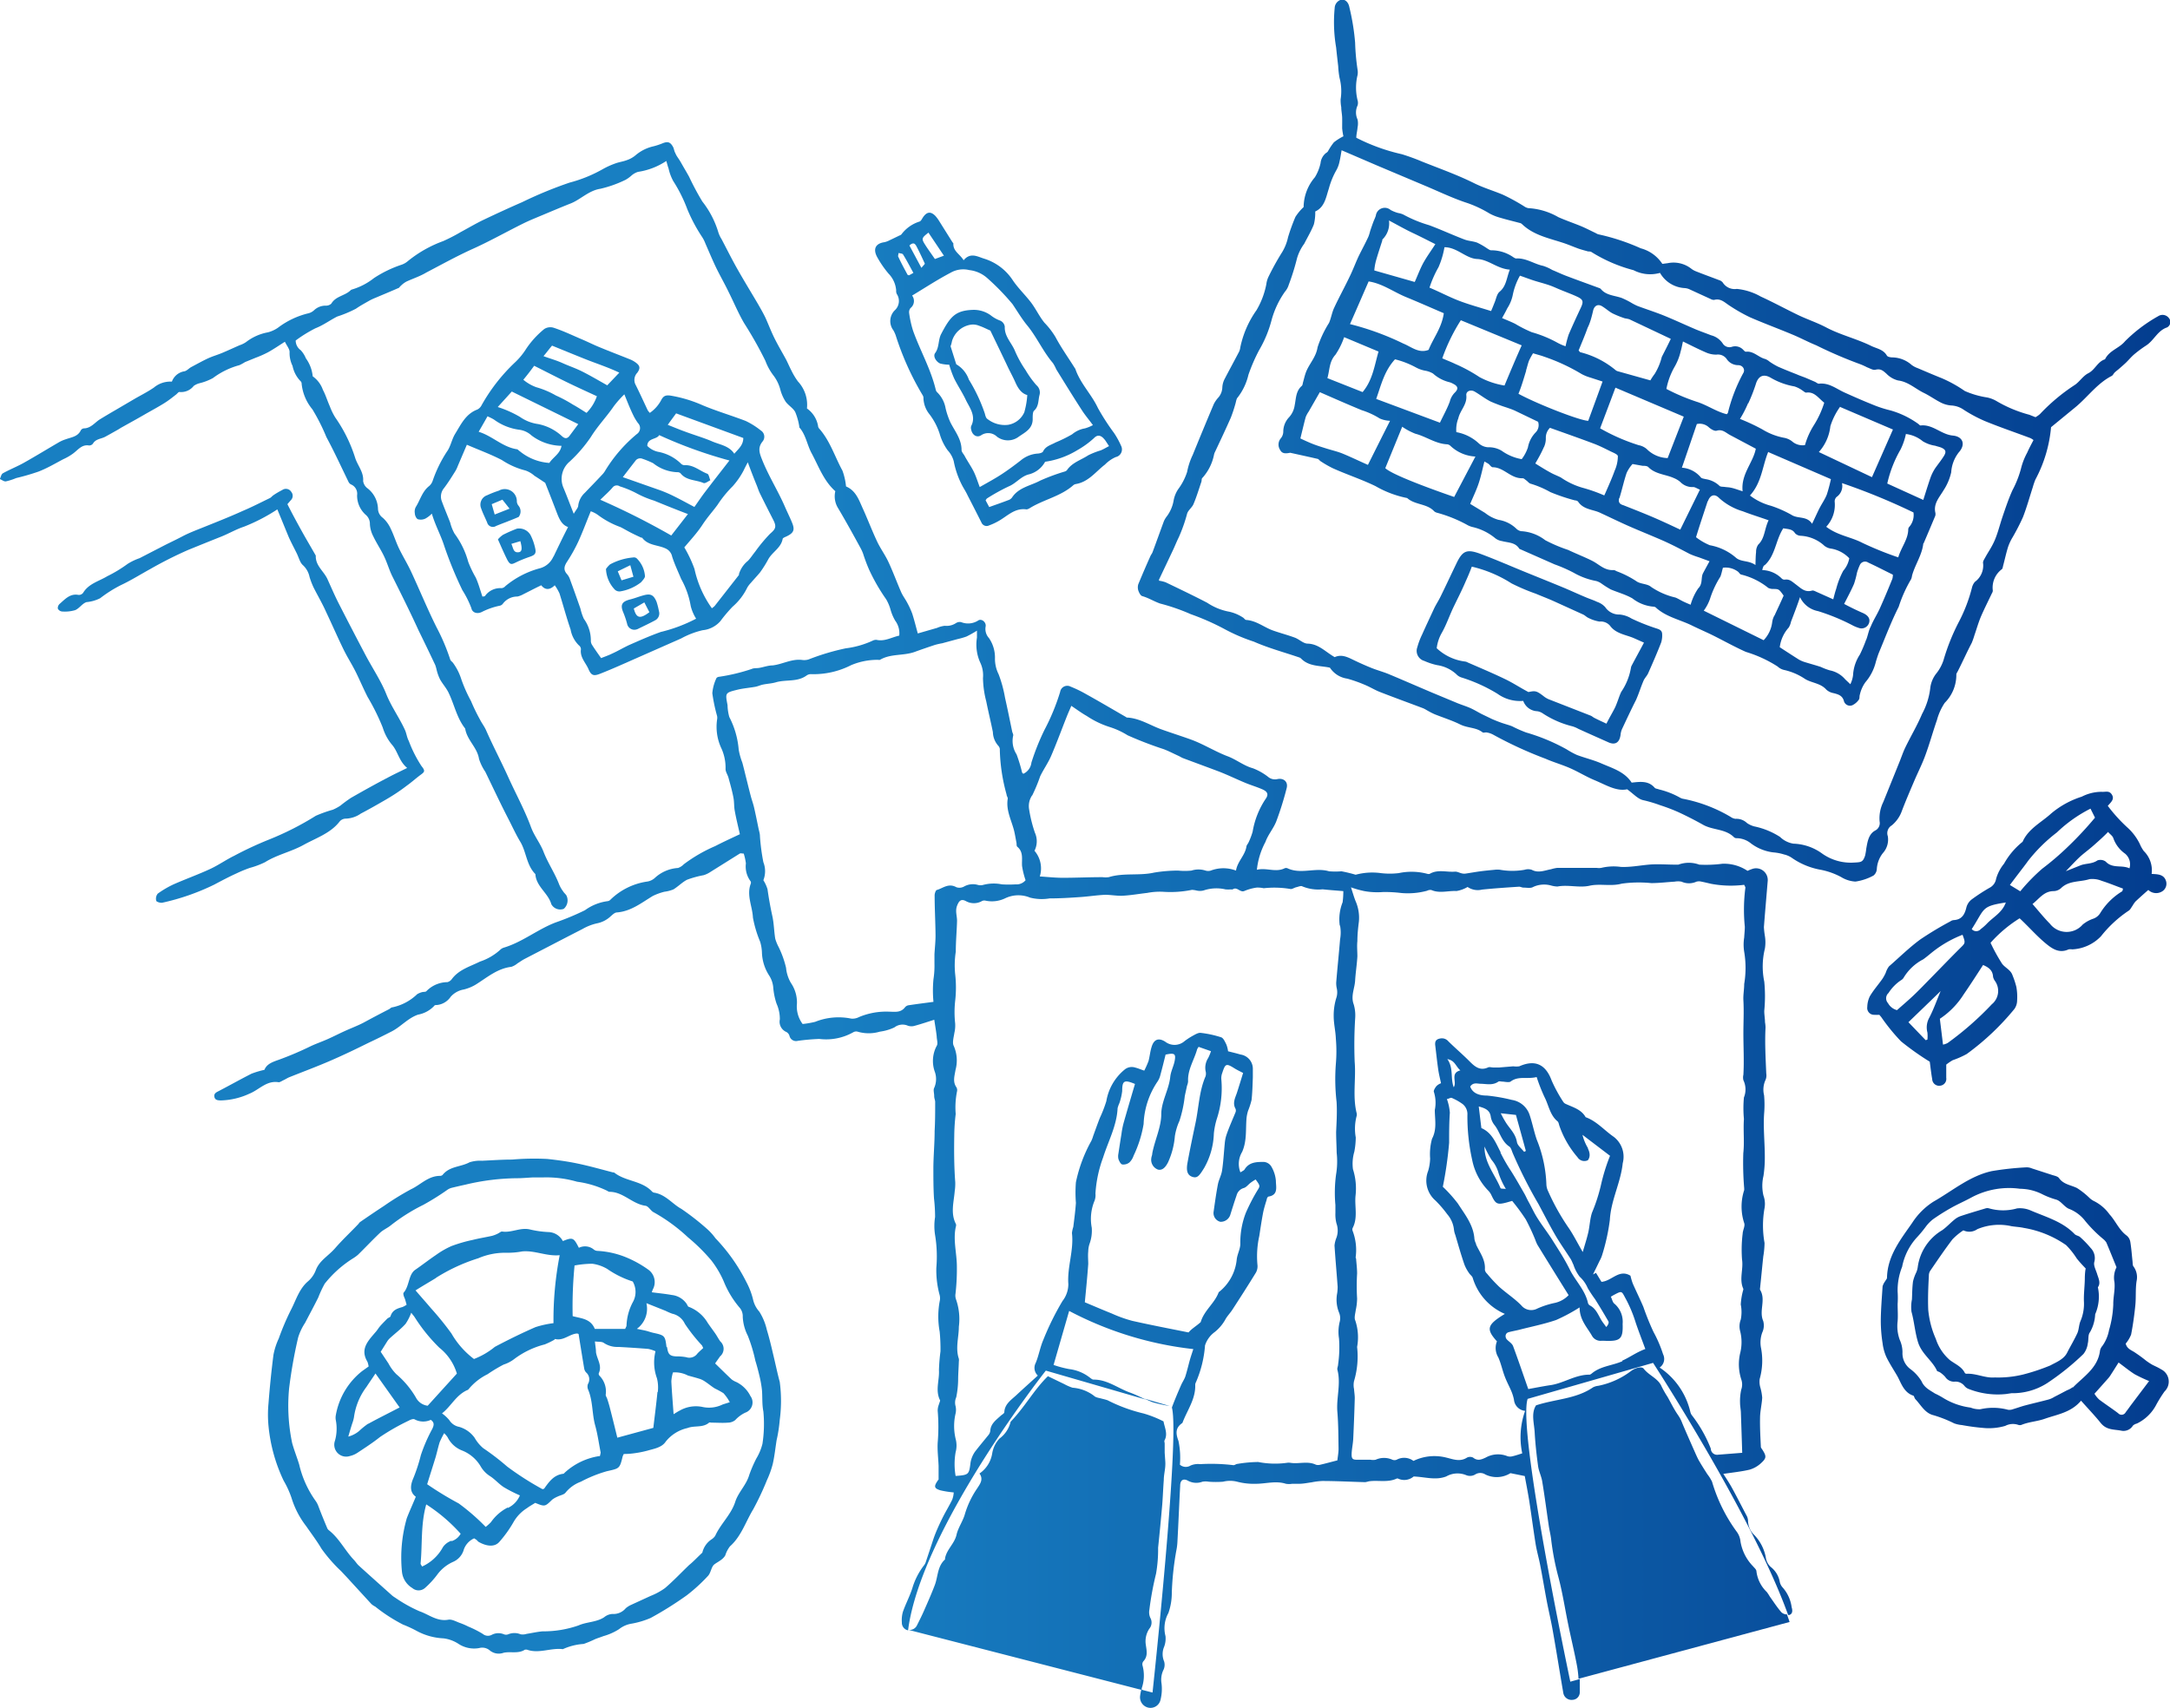 <svg xmlns="http://www.w3.org/2000/svg" xmlns:xlink="http://www.w3.org/1999/xlink" viewBox="0 0 241 189.72"><defs><style>.cls-1{fill:url(#名称未設定グラデーション_54);}.cls-2{fill:url(#名称未設定グラデーション_54-2);}.cls-3{fill:url(#名称未設定グラデーション_54-3);}.cls-4{fill:url(#名称未設定グラデーション_54-4);}.cls-5{fill:url(#名称未設定グラデーション_54-5);}.cls-6{fill:url(#名称未設定グラデーション_54-6);}.cls-7{fill:url(#名称未設定グラデーション_54-7);}.cls-8{fill:url(#名称未設定グラデーション_54-8);}.cls-9{fill:url(#名称未設定グラデーション_54-9);}.cls-10{fill:url(#名称未設定グラデーション_54-10);}.cls-11{fill:url(#名称未設定グラデーション_54-11);}.cls-12{fill:url(#名称未設定グラデーション_54-12);}.cls-13{fill:url(#名称未設定グラデーション_54-13);}.cls-14{fill:url(#名称未設定グラデーション_54-14);}.cls-15{fill:url(#名称未設定グラデーション_54-15);}.cls-16{fill:url(#名称未設定グラデーション_54-16);}.cls-17{fill:url(#名称未設定グラデーション_54-17);}.cls-18{fill:url(#名称未設定グラデーション_54-18);}.cls-19{fill:url(#名称未設定グラデーション_54-19);}.cls-20{fill:url(#名称未設定グラデーション_54-20);}</style><linearGradient id="名称未設定グラデーション_54" x1="4.89" y1="170.28" x2="263.31" y2="170.28" gradientUnits="userSpaceOnUse"><stop offset="0.33" stop-color="#187fc2"/><stop offset="1" stop-color="#003387"/></linearGradient><linearGradient id="名称未設定グラデーション_54-2" x1="4.89" y1="169.2" x2="263.31" y2="169.2" xlink:href="#名称未設定グラデーション_54"/><linearGradient id="名称未設定グラデーション_54-3" x1="4.89" y1="104.28" x2="263.31" y2="104.28" xlink:href="#名称未設定グラデーション_54"/><linearGradient id="名称未設定グラデーション_54-4" x1="4.89" y1="102.77" x2="263.31" y2="102.77" xlink:href="#名称未設定グラデーション_54"/><linearGradient id="名称未設定グラデーション_54-5" x1="4.89" y1="48.96" x2="263.31" y2="48.96" xlink:href="#名称未設定グラデーション_54"/><linearGradient id="名称未設定グラデーション_54-6" x1="4.89" y1="55.69" x2="263.31" y2="55.69" xlink:href="#名称未設定グラデーション_54"/><linearGradient id="名称未設定グラデーション_54-7" x1="4.89" y1="156.18" x2="263.31" y2="156.18" xlink:href="#名称未設定グラデーション_54"/><linearGradient id="名称未設定グラデーション_54-8" x1="4.89" y1="144.33" x2="263.31" y2="144.33" xlink:href="#名称未設定グラデーション_54"/><linearGradient id="名称未設定グラデーション_54-9" x1="4.89" y1="41.01" x2="263.31" y2="41.01" xlink:href="#名称未設定グラデーション_54"/><linearGradient id="名称未設定グラデーション_54-10" x1="4.89" y1="77.31" x2="263.31" y2="77.31" xlink:href="#名称未設定グラデーション_54"/><linearGradient id="名称未設定グラデーション_54-11" x1="4.89" y1="155.76" x2="263.31" y2="155.76" xlink:href="#名称未設定グラデーション_54"/><linearGradient id="名称未設定グラデーション_54-12" x1="4.89" y1="50.64" x2="263.31" y2="50.64" xlink:href="#名称未設定グラデーション_54"/><linearGradient id="名称未設定グラデーション_54-13" x1="4.89" y1="71.89" x2="263.31" y2="71.89" xlink:href="#名称未設定グラデーション_54"/><linearGradient id="名称未設定グラデーション_54-14" x1="4.89" y1="56.44" x2="263.31" y2="56.44" xlink:href="#名称未設定グラデーション_54"/><linearGradient id="名称未設定グラデーション_54-15" x1="4.89" y1="60.64" x2="263.31" y2="60.64" xlink:href="#名称未設定グラデーション_54"/><linearGradient id="名称未設定グラデーション_54-16" x1="4.89" y1="63.73" x2="263.31" y2="63.73" xlink:href="#名称未設定グラデーション_54"/><linearGradient id="名称未設定グラデーション_54-17" x1="4.89" y1="67.99" x2="263.31" y2="67.99" xlink:href="#名称未設定グラデーション_54"/><linearGradient id="名称未設定グラデーション_54-18" x1="4.89" y1="156.63" x2="263.31" y2="156.63" xlink:href="#名称未設定グラデーション_54"/><linearGradient id="名称未設定グラデーション_54-19" x1="4.89" y1="144.57" x2="263.31" y2="144.57" xlink:href="#名称未設定グラデーション_54"/><linearGradient id="名称未設定グラデーション_54-20" x1="4.89" y1="41.67" x2="263.31" y2="41.67" xlink:href="#名称未設定グラデーション_54"/></defs><g id="レイヤー_2" data-name="レイヤー 2"><g id="具"><path class="cls-1" d="M126.89,185a.53.53,0,0,1,.09-.47c.52-.55.37-1.17.28-1.8a2.51,2.51,0,0,1,.39-1.83,1.07,1.07,0,0,0,.1-1.21,1.51,1.51,0,0,1-.1-.89,33.87,33.87,0,0,1,.74-4,15.72,15.72,0,0,0,.23-2.89c.17-1.61.32-3.21.46-4.81.07-.9.1-1.8.17-2.7,0-.49.12-1,.16-1.47a4.17,4.17,0,0,0,0-.7l-.06-.88,0-1c0-.13-.08-.29,0-.39.36-.71,0-1.37-.13-2.08A12.36,12.36,0,0,0,127,157a17.76,17.76,0,0,1-4-1.47,5.5,5.5,0,0,0-.58-.16c-.32-.1-.72-.12-.93-.34a4.51,4.51,0,0,0-2.37-.89,5.34,5.34,0,0,1-.92-.4l-1.82-.88c-1.55,1.51-2.49,3.33-4.14,5.06a3.25,3.25,0,0,1-1.24,1.87,3.17,3.17,0,0,0-.81,1.67,3.33,3.33,0,0,1-1.41,2.21c.47.65.07,1.15-.26,1.66a10.12,10.12,0,0,0-1.36,2.85c-.22.79-.75,1.5-.93,2.3-.23,1-1.12,1.64-1.28,2.65a.16.16,0,0,1,0,.09c-.85.76-.77,1.89-1.13,2.84s-.79,1.92-1.21,2.87c-.24.55-.51,1.08-.78,1.62a.9.9,0,0,1-1.12.44l26.09,6.72c0-.06,0-.12,0-.19A4.26,4.26,0,0,0,126.89,185Z"/><path class="cls-2" d="M197.84,179.08c-.47-.54-.87-1.16-1.29-1.75a4.32,4.32,0,0,0-.33-.5,3.82,3.82,0,0,1-1.15-2.29c0-.21-.23-.39-.38-.57a5.14,5.14,0,0,1-1.39-2.74,2.18,2.18,0,0,0-.43-1.11,17.9,17.9,0,0,1-2.73-5.54,4.58,4.58,0,0,0-.52-.83c-.32-.5-.64-1-.94-1.52-.13-.23-.24-.48-.35-.72-.5-1.13-1-2.25-1.49-3.41a4,4,0,0,0-.49-.94c-.43-.62-.77-1.32-1.15-2a10.63,10.63,0,0,1-.65-1.13c-.38-.93-1.39-1.22-2-2-.22-.29-.9-.1-1.36.22a8.9,8.9,0,0,1-3.7,1.68,1.57,1.57,0,0,0-.57.17c-1.89,1.3-4.18,1.29-6.33,2-.57.91-.2,2-.15,3,.07,1.25.21,2.5.38,3.75.08.58.37,1.13.46,1.71.27,1.62.48,3.25.72,4.87.07.49.2,1,.26,1.47a29.31,29.31,0,0,0,.78,4.14c.48,1.76.75,3.58,1.12,5.37.32,1.57.71,3.14,1,4.72a11.94,11.94,0,0,1,.15,1.34l23.44-6.31c-.09-.28-.19-.56-.29-.84A.91.91,0,0,1,197.84,179.08Z"/><path class="cls-3" d="M211.13,115.67a30.86,30.86,0,0,0,3.19,2.26c.09.68.16,1.31.27,1.94a.77.77,0,0,0,.91.72.76.76,0,0,0,.65-.87c0-.5,0-1,0-1.47a5.78,5.78,0,0,1,.72-.49,9.57,9.57,0,0,0,1.56-.69,28.38,28.38,0,0,0,5.29-5,1.66,1.66,0,0,0,.3-.93,6.27,6.27,0,0,0-.08-1.5,9.11,9.11,0,0,0-.43-1.31c-.2-.61-.84-.84-1.17-1.3a20.15,20.15,0,0,1-1.27-2.31A14.77,14.77,0,0,1,224.3,102c1,.93,1.82,1.88,2.79,2.7.73.61,1.55,1.26,2.65.75a1.29,1.29,0,0,1,.4,0,4.72,4.72,0,0,0,3.19-1.45,13.37,13.37,0,0,1,3.07-2.84c.18-.1.29-.35.43-.54a3.38,3.38,0,0,1,.33-.48c.46-.43.93-.85,1.43-1.29a1.26,1.26,0,0,0,1.6.12,1,1,0,0,0,.38-1.07c-.23-.83-1-.79-1.61-.83a3,3,0,0,0-.87-2.54,3.94,3.94,0,0,1-.44-.78,6,6,0,0,0-1.44-1.89,17.58,17.58,0,0,1-2.12-2.35c.38-.43.76-.74.46-1.24s-.71-.28-1.15-.32a4.83,4.83,0,0,0-2.2.54,9.9,9.9,0,0,0-3.4,1.87c-1.09,1-2.53,1.68-3.17,3.14a8.28,8.28,0,0,0-2.06,2.43,4.72,4.72,0,0,0-.88,1.67,1.37,1.37,0,0,1-.71,1,20.41,20.41,0,0,0-2,1.3,1.65,1.65,0,0,0-.59.88c-.19.8-.51,1.37-1.41,1.42a.73.73,0,0,0-.37.14,37.33,37.33,0,0,0-3.33,2c-1.23.9-2.34,2-3.49,3a2.37,2.37,0,0,0-.36.71,4.64,4.64,0,0,1-.38.69c-.46.65-1,1.26-1.39,1.93a2.84,2.84,0,0,0-.28,1.17.76.76,0,0,0,.76.88,5.61,5.61,0,0,0,.58,0l.21.25A21.55,21.55,0,0,0,211.13,115.67Zm3.13-2.62a2.2,2.2,0,0,0-.2,1.64,4.06,4.06,0,0,1,0,.78l-.19.07-1.92-2c1.16-1.12,2.35-2.26,3.58-3.46C215.09,111.13,214.74,112.13,214.26,113.05ZM235.69,99a7.24,7.24,0,0,0-2.45,2.44,1.48,1.48,0,0,1-.75.6,3.75,3.75,0,0,0-1.19.66,2.35,2.35,0,0,1-3.63-.09c-.65-.66-1.24-1.39-1.94-2.2.75-.58,1.26-1.42,2.34-1.43a1.27,1.27,0,0,0,.83-.33c.89-.87,2.1-.66,3.16-1a2.75,2.75,0,0,1,1.36.19c.79.25,1.56.57,2.36.86C235.75,98.79,235.75,98.93,235.69,99Zm-1.55-6.57c.21.24.5.43.57.68A3.5,3.5,0,0,0,236,94.81a1.54,1.54,0,0,1,.5,1.64c-.87-.41-1.88.06-2.64-.75a1,1,0,0,0-.92-.13c-.6.42-1.3.31-1.91.56l-1.6.64c.55-.57,1-1.06,1.46-1.5s1.08-.88,1.61-1.35S233.55,93,234.14,92.39Zm-9,3.32a17.72,17.72,0,0,1,3.3-3.29,15.45,15.45,0,0,1,3.73-2.64l.5,1a38.35,38.35,0,0,1-3,3.22,30.72,30.72,0,0,1-2.86,2.45A20.73,20.73,0,0,0,224.37,99l-1.15-.7C223.89,97.39,224.55,96.56,225.18,95.71Zm-2.39,4.53c-.4,1.1-1.39,1.58-2.09,2.32a5.51,5.51,0,0,1-.68.6.66.66,0,0,1-1,0C220.46,100.91,220,100.66,222.79,100.24Zm-2.52,6.9c.52.23,1.08.52,1.12,1.32a1.27,1.27,0,0,0,.21.46,1.91,1.91,0,0,1-.35,2.59,34.39,34.39,0,0,1-4.89,4.29,1.66,1.66,0,0,1-.53.19c-.12-1-.23-1.88-.35-2.87a9,9,0,0,0,2.64-2.7C218.84,109.36,219.53,108.28,220.27,107.14Zm-10.5,3.13a4.78,4.78,0,0,1,1.44-1.46.75.75,0,0,0,.27-.29,5.47,5.47,0,0,1,2.15-2c.44-.31.83-.67,1.27-1a12.75,12.75,0,0,1,3.1-1.73c.34.91.31.92-.22,1.44-1.14,1.13-2.24,2.28-3.37,3.43-.59.6-1.18,1.22-1.8,1.81s-1.18,1.06-1.89,1.69a1.6,1.6,0,0,1-1-.78A.79.79,0,0,1,209.77,110.27Z"/><path class="cls-4" d="M198,176.35a1.33,1.33,0,0,1-.35-.71,2.74,2.74,0,0,0-1-1.6,1.69,1.69,0,0,1-.52-.93,4.88,4.88,0,0,0-1.27-2.58,2.24,2.24,0,0,1-.72-1.52,1.43,1.43,0,0,0-.12-.58c-.53-1-1.07-2.07-1.63-3.1-.3-.55-.64-1.07-1-1.62,1-.15,2-.25,2.93-.47a3.19,3.19,0,0,0,1.28-.74c.6-.55.58-.76.14-1.46-.07-.11-.18-.23-.18-.34-.05-1.06-.11-2.12-.09-3.18,0-.76.2-1.52.24-2.28a5.87,5.87,0,0,0-.19-1.07,2.31,2.31,0,0,1-.09-1,7.48,7.48,0,0,0,.16-3.39,3.19,3.19,0,0,1,.13-1.78,1.85,1.85,0,0,0,.1-1.28c-.49-1.12.32-2.34-.33-3.43-.06-.09,0-.26,0-.39.12-1.11.22-2.23.34-3.34a9.62,9.62,0,0,0,.14-1.5,10.94,10.94,0,0,1,0-3.87,2.68,2.68,0,0,0-.12-1.39,4.72,4.72,0,0,1,0-2.18,13.19,13.19,0,0,0,.15-2.09c0-1.6-.18-3.2-.08-4.79a12,12,0,0,0,0-2.08,2.58,2.58,0,0,1,.17-1.73,1.31,1.31,0,0,0,.07-.69c-.07-1.7-.17-3.4-.08-5.11a4.2,4.2,0,0,0-.06-.6c0-.42-.09-.85-.08-1.27a16.51,16.51,0,0,0,0-3.22,8.32,8.32,0,0,1,.07-3.68,4.35,4.35,0,0,0,0-1.39,8.33,8.33,0,0,1-.11-1c.13-1.7.28-3.39.42-5.09a1.3,1.3,0,0,0-1.63-1.39,4.84,4.84,0,0,0-.61.24,4.68,4.68,0,0,0-2.79-.79,14.05,14.05,0,0,1-2.57.1,3.36,3.36,0,0,0-2.32,0c-.08,0-.2,0-.3,0-1,0-2-.09-3,0s-2.07.3-3.1.25a5.86,5.86,0,0,0-2.17.11,1.68,1.68,0,0,1-.5,0l-4.39,0a4.14,4.14,0,0,0-.68.15c-.71.13-1.41.46-2.15.06a1.31,1.31,0,0,0-.79,0,7.77,7.77,0,0,1-2.72,0,2.41,2.41,0,0,0-.6,0c-.53.05-1.06.1-1.59.17s-1.08.17-1.62.25-.82-.24-1.22-.21c-.92.07-1.89-.28-2.78.24a.43.43,0,0,1-.27,0,6.8,6.8,0,0,0-3.17-.08,8.45,8.45,0,0,1-2,0,7.06,7.06,0,0,0-2.79.18,15.87,15.87,0,0,0-1.57-.38,9,9,0,0,1-1.38,0c-1.52-.46-3.13.37-4.63-.34a.39.39,0,0,0-.3,0c-1,.5-2-.09-3.09.17a8.34,8.34,0,0,1,.95-3.09c.28-.8.89-1.49,1.2-2.28a34.63,34.63,0,0,0,1.16-3.71c.17-.68-.31-1.12-1-1a1.18,1.18,0,0,1-1-.19,6.56,6.56,0,0,0-1.74-1c-1.05-.29-1.88-1-2.88-1.36-1.37-.53-2.63-1.33-4-1.83-1.08-.39-2.19-.74-3.28-1.13-1.28-.46-2.45-1.26-3.87-1.32,0,0-.11-.08-.17-.11-1.44-.83-2.88-1.68-4.34-2.49a13.48,13.48,0,0,0-1.71-.83.8.8,0,0,0-1.17.58,24.11,24.11,0,0,1-1.75,4.24,26.11,26.11,0,0,0-1.44,3.61,1.57,1.57,0,0,1-.9,1.25c-.06-.06-.12-.1-.14-.16a17.42,17.42,0,0,0-.61-2,2.75,2.75,0,0,1-.38-2.07c.05-.13-.08-.32-.11-.48-.26-1.25-.51-2.49-.79-3.73a14.15,14.15,0,0,0-.71-2.61,3.86,3.86,0,0,1-.41-1.74,3.83,3.83,0,0,0-.66-2.28,1.5,1.5,0,0,1-.38-1.27c.11-.49-.45-.94-.82-.69a2.07,2.07,0,0,1-1.9.18.77.77,0,0,0-.57.11,1.89,1.89,0,0,1-1.24.3,2.9,2.9,0,0,0-.85.23l-2.15.62c-.22-.79-.39-1.49-.61-2.18a9.06,9.06,0,0,0-.54-1.19c-.21-.41-.5-.78-.69-1.2-.49-1.12-.91-2.28-1.43-3.39-.37-.79-.9-1.5-1.26-2.28-.54-1.15-1-2.35-1.51-3.49-.47-1-.78-2.11-1.93-2.6a7.07,7.07,0,0,0-.4-1.76c-.86-1.57-1.38-3.33-2.61-4.7a.53.53,0,0,1-.1-.28,3,3,0,0,0-1.23-1.92,3.81,3.81,0,0,0-1-3,7.63,7.63,0,0,1-.72-1.2c-.21-.4-.39-.83-.6-1.24-.43-.79-.89-1.56-1.29-2.37s-.66-1.52-1-2.27c-.25-.52-.53-1-.82-1.51-.77-1.31-1.57-2.61-2.32-3.94-.61-1.08-1.16-2.19-1.74-3.29a3.3,3.3,0,0,1-.34-.71A10.32,10.32,0,0,0,78,22.38a29.7,29.7,0,0,1-1.46-2.73c-.28-.52-.58-1-.88-1.54S75.16,17.4,75,17c-.12-.2-.14-.45-.24-.66-.32-.59-.61-.66-1.23-.4a7.53,7.53,0,0,1-.95.31,4.61,4.61,0,0,0-2,1,3,3,0,0,1-1,.55c-.4.15-.83.2-1.23.35a8.81,8.81,0,0,0-1.43.65,15.28,15.28,0,0,1-3.65,1.48A45.41,45.41,0,0,0,58,22.45c-1.47.64-2.92,1.31-4.37,2-.84.41-1.65.89-2.47,1.33a19.09,19.09,0,0,1-1.94,1A13.54,13.54,0,0,0,45.3,29a2.15,2.15,0,0,1-.69.4,13.09,13.09,0,0,0-3.08,1.49,7.25,7.25,0,0,1-2.45,1.27.36.36,0,0,0-.17.11c-.63.59-1.63.63-2.11,1.45a.85.85,0,0,1-.63.23,1.85,1.85,0,0,0-1.28.5,1.45,1.45,0,0,1-.6.34,9.11,9.11,0,0,0-3.43,1.62,3.6,3.6,0,0,1-1.09.5A5.63,5.63,0,0,0,27.32,38a2.83,2.83,0,0,1-.72.35c-.61.27-1.22.55-1.83.81s-1.07.38-1.59.61-1.3.66-1.94,1c-.26.14-.48.41-.75.47a1.77,1.77,0,0,0-1.4,1.15,2.85,2.85,0,0,0-2,.66c-.63.43-1.32.79-2,1.17l-2.32,1.36c-.57.33-1.14.67-1.68,1s-1,1-1.78,1a.46.46,0,0,0-.33.21c-.34.71-1,.76-1.67,1a3.92,3.92,0,0,0-.81.36c-1.29.75-2.56,1.53-3.86,2.26-.75.42-1.57.74-2.32,1.16-.18.1-.23.42-.34.64.23.09.47.29.67.26a6.7,6.7,0,0,0,1.15-.37,25.28,25.28,0,0,0,2.48-.72c1-.39,1.85-.9,2.76-1.38a5.87,5.87,0,0,0,1.11-.65c.53-.4.95-1,1.73-.87a.53.53,0,0,0,.44-.2c.31-.54.91-.52,1.37-.77s.92-.51,1.38-.77c.15-.08.28-.18.43-.26.84-.47,1.68-.93,2.51-1.41s1.46-.81,2.17-1.25c.48-.29.92-.64,1.38-1,.12-.09.26-.29.36-.28a1.79,1.79,0,0,0,1.6-.68,2,2,0,0,1,.63-.29A6.27,6.27,0,0,0,23.64,42a8.62,8.62,0,0,1,2.95-1.44,5.36,5.36,0,0,0,.62-.34l1.2-.49a11.2,11.2,0,0,0,1.37-.61c.6-.33,1.18-.73,1.86-1.16.23.47.55.84.52,1.18a3.23,3.23,0,0,0,.33,1.5,3.39,3.39,0,0,0,.91,1.72.36.36,0,0,1,.1.27,5.26,5.26,0,0,0,1.19,2.83,21.83,21.83,0,0,1,1.56,3.09c.88,1.63,1.65,3.32,2.47,5a.59.59,0,0,0,.29.27A1.12,1.12,0,0,1,39.66,55a2.86,2.86,0,0,0,1,2.22,1.3,1.3,0,0,1,.42,1,3.32,3.32,0,0,0,.37,1.34c.35.74.82,1.44,1.18,2.18s.57,1.5.91,2.21c1,2,2,4,2.94,6.06.63,1.28,1.25,2.57,1.86,3.86a4.74,4.74,0,0,1,.16.57,5.33,5.33,0,0,0,.36,1c.3.55.74,1,1,1.59.61,1.29.89,2.74,1.8,3.89C51.87,82.23,53,83,53.2,84.3a5.57,5.57,0,0,0,.7,1.43c.85,1.75,1.67,3.51,2.56,5.23.44.85.83,1.72,1.33,2.55.67,1.11.67,2.58,1.67,3.58.08,1.38,1.41,2.09,1.77,3.34a1.12,1.12,0,0,0,1.38.52,1.24,1.24,0,0,0,.31-1.46c-.09-.17-.27-.3-.37-.47a3.59,3.59,0,0,1-.45-.78c-.47-1.24-1.23-2.34-1.72-3.59-.38-1-1.05-1.79-1.42-2.81-.69-1.87-1.66-3.64-2.49-5.47S54.78,82.92,54,81.15c-.18-.43-.48-.8-.69-1.22a20.48,20.48,0,0,1-1-2.06,16,16,0,0,1-1.09-2.46,6.15,6.15,0,0,0-.85-1.7c-.09-.17-.32-.29-.37-.46a22.38,22.38,0,0,0-1.51-3.56c-1-2-1.88-4.15-2.84-6.21-.41-.88-.92-1.7-1.34-2.57-.34-.71-.57-1.48-.92-2.19a3.6,3.6,0,0,0-.87-1.2,1.27,1.27,0,0,1-.54-1,3,3,0,0,0-1.15-2.27,1.21,1.21,0,0,1-.5-.82c.08-1-.62-1.72-.89-2.59a16.4,16.4,0,0,0-2.2-4.46,6.89,6.89,0,0,1-.61-1.25c-.27-.6-.46-1.25-.77-1.83a3.1,3.1,0,0,0-1.13-1.5,4.06,4.06,0,0,0-.76-2,2.94,2.94,0,0,0-.57-.9,1.32,1.32,0,0,1-.56-1.08,14.77,14.77,0,0,1,2.2-1.36c.87-.34,1.6-.89,2.41-1.3a13.3,13.3,0,0,0,2.08-.87c.43-.3.9-.56,1.36-.82a5.62,5.62,0,0,1,.78-.38c.85-.36,1.7-.71,2.54-1.08.11,0,.19-.18.3-.26a2.74,2.74,0,0,1,.62-.47c.73-.34,1.5-.58,2.2-1,1.74-.91,3.45-1.86,5.25-2.67s3.7-1.88,5.56-2.8c.69-.34,1.4-.62,2.11-.92,1.05-.44,2.09-.88,3.15-1.3s2-1.43,3.27-1.62a13,13,0,0,0,2.81-1,3.8,3.8,0,0,0,.64-.46,2,2,0,0,1,.74-.42,7.71,7.71,0,0,0,3.14-1.21c.1.34.16.59.25.83a5.32,5.32,0,0,0,.52,1.4,16.24,16.24,0,0,1,1.56,3.12A18,18,0,0,0,78,26.36a3.9,3.9,0,0,1,.35.71c.38.86.74,1.73,1.14,2.57s1,1.89,1.45,2.83c.57,1.14,1.06,2.32,1.7,3.42A43.87,43.87,0,0,1,85,40.07a6.25,6.25,0,0,0,.85,1.57,4.49,4.49,0,0,1,.83,1.7,4.7,4.7,0,0,0,.57,1.27c.31.43.83.71,1.07,1.16a7.1,7.1,0,0,1,.45,1.61.26.26,0,0,0,0,.09c.73.82.86,1.93,1.36,2.86.79,1.46,1.33,3.06,2.64,4.23a2.5,2.5,0,0,0,.33,1.92C94,58,94.77,59.4,95.57,60.87a4.63,4.63,0,0,1,.29.64,18.08,18.08,0,0,0,.67,1.78,21,21,0,0,0,1.89,3.28,4.89,4.89,0,0,1,.49,1.17,5.16,5.16,0,0,0,.51,1.2,2.33,2.33,0,0,1,.45,1.66c-.86.19-1.63.68-2.53.47a.82.82,0,0,0-.4.08,10,10,0,0,1-3,.86,25.88,25.88,0,0,0-4.12,1.23,1.63,1.63,0,0,1-.69.07c-1.18-.17-2.2.47-3.32.6-.49,0-1,.19-1.46.27-.29.06-.6,0-.88.13a21,21,0,0,1-3.58.86c-.12,0-.3.08-.33.17A4.86,4.86,0,0,0,79.11,77a18.66,18.66,0,0,0,.53,2.53,1,1,0,0,1,0,.39A5.65,5.65,0,0,0,80.06,83a5.22,5.22,0,0,1,.52,2.43c0,.3.23.62.32.94.2.73.41,1.46.55,2.2.1.48.06,1,.15,1.48.15.84.36,1.68.57,2.61-1,.47-1.87.87-2.74,1.32A16.83,16.83,0,0,0,75.94,96a1.59,1.59,0,0,1-.64.41,4.19,4.19,0,0,0-2.6,1.13,1.65,1.65,0,0,1-.9.39,7.33,7.33,0,0,0-4,2,.53.53,0,0,1-.35.17,5.47,5.47,0,0,0-2.48,1,28.58,28.58,0,0,1-3.23,1.35c-2,.75-3.71,2.19-5.79,2.81a1,1,0,0,0-.42.26,6.33,6.33,0,0,1-2.23,1.29c-1.1.55-2.33.88-3.12,1.94a.88.88,0,0,1-.49.34,3.3,3.3,0,0,0-2.33,1c-.08.1-.32.07-.48.11a2.06,2.06,0,0,0-.55.23,5.61,5.61,0,0,1-2.76,1.46c-.12,0-.23.13-.35.2-1,.51-1.92,1-2.9,1.53-.65.33-1.34.59-2,.89s-1.26.61-1.91.9-1.24.49-1.85.77A36.53,36.53,0,0,1,31,117.7c-.74.26-1.38.48-1.63,1.13a10.47,10.47,0,0,0-1.44.43c-1.22.62-2.41,1.29-3.62,1.92-.29.15-.57.27-.5.65s.4.39.71.4a8,8,0,0,0,3.18-.75c1.08-.43,1.91-1.5,3.25-1.27.16,0,.36-.15.54-.23s.41-.23.62-.32c1.52-.61,3.06-1.18,4.56-1.83s2.85-1.3,4.26-2c.88-.41,1.74-.84,2.6-1.28,1-.52,1.77-1.46,2.9-1.85a3.26,3.26,0,0,0,1.82-1c0-.06.19-.07.29-.07a2.1,2.1,0,0,0,1.51-.91,2.49,2.49,0,0,1,1.45-.81,4.85,4.85,0,0,0,1.29-.52c1.27-.78,2.41-1.81,4-2a2.09,2.09,0,0,0,.69-.39c.26-.16.51-.34.77-.48,2.15-1.11,4.29-2.23,6.44-3.33a5.78,5.78,0,0,1,1.56-.62,3.11,3.11,0,0,0,1.59-.81c.2-.17.43-.4.66-.41,1.58-.12,2.75-1.08,4-1.83a6.41,6.41,0,0,1,1.29-.47,4,4,0,0,0,1-.26c.53-.32,1-.82,1.53-1.08a11,11,0,0,1,1.83-.5,2.85,2.85,0,0,0,.64-.29l3.37-2.11c.1-.06.26,0,.44,0a6.49,6.49,0,0,1,.24,1.09,2.73,2.73,0,0,0,.53,2,.34.34,0,0,1,0,.28c-.47,1.28.19,2.49.25,3.74a13,13,0,0,0,.8,2.68,4.7,4.7,0,0,1,.2,1.18,5,5,0,0,0,.78,2.54,2.92,2.92,0,0,1,.47,1.29,7.67,7.67,0,0,0,.37,1.86,4.23,4.23,0,0,1,.37,1.75,1.24,1.24,0,0,0,.73,1.41.72.72,0,0,1,.34.43.75.75,0,0,0,.93.55,23.63,23.63,0,0,1,2.38-.21,6.13,6.13,0,0,0,3.77-.74.63.63,0,0,1,.48-.07,4.36,4.36,0,0,0,2.48,0,5.45,5.45,0,0,0,1.61-.47,1.48,1.48,0,0,1,1.5-.19,1.25,1.25,0,0,0,.79,0c.74-.2,1.46-.45,2.14-.66.09.61.2,1.22.27,1.84,0,.35.17.8,0,1.06a3.56,3.56,0,0,0-.23,2.82,2.42,2.42,0,0,1-.05,1.85c-.12.22,0,.58,0,.88s.11.46.11.68c0,1.08,0,2.15-.06,3.22,0,1.36-.13,2.73-.14,4.09,0,1.14,0,2.27.07,3.41a18,18,0,0,1,.12,2.06,6.38,6.38,0,0,0,0,2,14.69,14.69,0,0,1,.14,3.63,10.41,10.41,0,0,0,.37,3.05,1.47,1.47,0,0,1,0,.69,9.25,9.25,0,0,0,0,3.36,20,20,0,0,1,.09,2.19,20.82,20.82,0,0,0-.17,2.08c.07,1.12-.44,2.27.13,3.37,0,.1-.1.3-.14.46a1.91,1.91,0,0,0-.13.69,20.91,20.91,0,0,1,0,3.54c-.05.87.07,1.74.1,2.6,0,.46,0,.91,0,1.5a1.18,1.18,0,0,0-.15.2c-.38.58-.33.79.36,1a10.77,10.77,0,0,0,1.47.23,2.67,2.67,0,0,1-.17.81c-.35.72-.77,1.39-1.12,2.11s-.74,1.56-1,2.36-.56,1.69-.84,2.53a1.36,1.36,0,0,1-.21.34,7.8,7.8,0,0,0-1.23,2.4c-.28.92-.75,1.79-1.07,2.7a3.32,3.32,0,0,0-.12,1.18.86.86,0,0,0,.69.89c1.44-11.29,15.3-28.85,15.3-28.85l11.12,3.22c-.6-.27-1.2-.58-1.82-.8-1.34-.49-2.51-1.44-4-1.42-.16,0-.34-.18-.5-.29a4.61,4.61,0,0,0-2.21-.88,11.94,11.94,0,0,1-1.73-.46l1.73-6a38.67,38.67,0,0,0,13.79,4.24c-.14.43-.26.78-.36,1.12-.18.64-.33,1.3-.53,1.93-.12.34-.34.64-.49,1-.36.82-.71,1.65-1,2.44C131.06,159.7,128,188,128,188l-1.24-.32a4.13,4.13,0,0,0-.14.7,1.18,1.18,0,0,0,.89,1.29,1.14,1.14,0,0,0,1.38-.88A4.94,4.94,0,0,0,129,187a2.53,2.53,0,0,1,.18-1.45,1.33,1.33,0,0,0,.11-1,2.08,2.08,0,0,1,0-1.64,2.6,2.6,0,0,0,.15-1.18,3.47,3.47,0,0,1,.32-2.56,6.68,6.68,0,0,0,.38-2.25,32.18,32.18,0,0,1,.5-4.68,6.5,6.5,0,0,0,.13-1.09c.11-2,.19-4.08.3-6.11,0-.61.32-.85.83-.59a1.93,1.93,0,0,0,1.64.13,2,2,0,0,1,.7,0,10.53,10.53,0,0,0,1.59,0,3.21,3.21,0,0,1,1.57,0,7.29,7.29,0,0,0,2.09.23c1.1,0,2.2-.36,3.32,0a2.08,2.08,0,0,0,.7,0c.26,0,.52,0,.78,0,.46,0,.91-.1,1.37-.16a7.77,7.77,0,0,1,1.18-.15c1.59,0,3.19.09,4.78.13a2.74,2.74,0,0,0,.39-.09c1-.16,2.13.17,3.13-.32,0,0,.07,0,.1,0A1.61,1.61,0,0,0,157,164c1.31.05,2.41.45,3.61,0a2.53,2.53,0,0,1,2.22-.15,1.12,1.12,0,0,0,1-.07,1.05,1.05,0,0,1,1.14,0,2.87,2.87,0,0,0,2.78-.15l1.59.32c.16.87.34,1.79.49,2.71.25,1.62.46,3.24.72,4.86.13.79.36,1.56.51,2.35.26,1.34.48,2.68.73,4,.21,1.09.47,2.16.66,3.25.41,2.3.77,4.61,1.17,6.92a.92.92,0,0,0,1,.77.84.84,0,0,0,.83-.85c0-.49,0-1,0-1.46l-1.05.29s-5.91-27.88-4.74-31.41l13.93-4s11,16.88,15,28h.14c.37-.13.36-.5.25-.86A4.1,4.1,0,0,0,198,176.35Zm-83.36-88a18.14,18.14,0,0,0,.88-2.12c.37-.77.88-1.48,1.22-2.27.62-1.44,1.16-2.92,1.74-4.38.14-.36.31-.72.5-1.18.63.42,1.15.81,1.72,1.13a10,10,0,0,0,2.53,1.22,8.65,8.65,0,0,1,2,.92,40.84,40.84,0,0,0,4,1.54c.56.21,1.09.49,1.64.74.18.08.35.2.54.27,1.34.5,2.7,1,4,1.49,1,.39,1.94.85,2.93,1.26.61.25,1.26.44,1.87.71s.69.6.33,1.09a9.28,9.28,0,0,0-1.42,3.6,7.71,7.71,0,0,1-.46,1.21c-.07.15-.21.29-.23.44-.15,1-1,1.66-1.16,2.68a3.91,3.91,0,0,0-2.8,0,1,1,0,0,1-.58,0,2.56,2.56,0,0,0-1.57,0,7.33,7.33,0,0,1-1.48,0,16.53,16.53,0,0,0-2.65.22c-1.67.38-3.4,0-5.05.51a2.72,2.72,0,0,1-.7,0c-1.47,0-2.93.07-4.39.07-.84,0-1.68-.09-2.57-.15a3,3,0,0,0-.59-2.85,2.32,2.32,0,0,0,.05-2,15.21,15.21,0,0,1-.65-2.62A2.12,2.12,0,0,1,114.61,88.37ZM104.06,98.85c-.13,0-.26.39-.26.59,0,1.49.09,3,.1,4.46,0,.7-.08,1.4-.12,2.09,0,.34,0,.67,0,1a9.79,9.79,0,0,1-.11,1.78,13.23,13.23,0,0,0,0,2.51c-.88.12-1.79.23-2.7.37a.66.66,0,0,0-.44.21c-.49.65-1.11.52-1.81.51a7.79,7.79,0,0,0-3.32.6,1.53,1.53,0,0,1-.87.17,7,7,0,0,0-4,.36,10.39,10.39,0,0,1-1.39.24,3.25,3.25,0,0,1-.63-2.28,3.85,3.85,0,0,0-.67-2.28,4.05,4.05,0,0,1-.54-1.68,10.93,10.93,0,0,0-.83-2.32,4.7,4.7,0,0,1-.37-.91c-.14-.83-.14-1.68-.32-2.5-.22-1-.4-2-.54-3a4.11,4.11,0,0,0-.46-1,2.72,2.72,0,0,0,0-2,22.91,22.91,0,0,1-.38-2.88c0-.27-.08-.53-.14-.78-.17-.82-.33-1.63-.52-2.45-.1-.42-.25-.82-.36-1.24-.21-.79-.4-1.59-.6-2.38-.11-.45-.22-.9-.34-1.34a7.65,7.65,0,0,1-.4-1.43A9.49,9.49,0,0,0,81,79.65a5.21,5.21,0,0,1-.2-1.33c-.26-1.35-.27-1.37,1.06-1.7.64-.16,1.31-.21,2-.33.3-.05.58-.19.87-.25.49-.1,1-.12,1.46-.26,1.12-.32,2.36,0,3.39-.75a.82.82,0,0,1,.47-.15,9.18,9.18,0,0,0,4.48-1,7.53,7.53,0,0,1,3-.59.44.44,0,0,0,.2,0c1.18-.7,2.58-.43,3.83-.87.74-.27,1.5-.53,2.25-.78a7.68,7.68,0,0,1,.83-.19l.77-.21,1-.27a7.11,7.11,0,0,0,.93-.27,12.71,12.71,0,0,0,1.16-.65c0,.36,0,.57,0,.77a4.84,4.84,0,0,0,.4,2.85,3.29,3.29,0,0,1,.27,1.64,10.84,10.84,0,0,0,.36,2.58c.23,1.15.51,2.28.74,3.43a2.38,2.38,0,0,0,.63,1.55.61.61,0,0,1,.14.45,20.15,20.15,0,0,0,.75,4.93c0,.16.15.33.13.47-.23,1.36.5,2.53.76,3.79.08.39.15.78.22,1.17,0,.13,0,.32.09.38.7.59.47,1.38.52,2.13a9.09,9.09,0,0,0,.39,1.58,1.3,1.3,0,0,1-1.11.46,12.8,12.8,0,0,1-1.52,0,4.57,4.57,0,0,0-2.08.06,1.08,1.08,0,0,1-.59,0,2,2,0,0,0-1.55.19,1.05,1.05,0,0,1-.83.07C105.34,98.06,104.74,98.65,104.06,98.85ZM132,148c-2.09-.42-4.18-.82-6.26-1.29a14.52,14.52,0,0,1-2.26-.81c-1-.4-2-.83-3-1.25.14-1.45.28-2.85.38-4.25,0-.46-.05-.93,0-1.4a2.78,2.78,0,0,1,.15-.86,4.23,4.23,0,0,0,.24-1.77,5.24,5.24,0,0,1,.31-3,1.75,1.75,0,0,0,.1-.8,14,14,0,0,1,.85-4c.57-1.81,1.52-3.53,1.61-5.48a3.14,3.14,0,0,1,.2-.56,6.49,6.49,0,0,0,.31-1.34c0-1.16.22-1.29,1.42-.79-.42,1.42-.84,2.85-1.25,4.29a9.06,9.06,0,0,0-.25,1.26c-.12.73-.23,1.46-.34,2.19a1.48,1.48,0,0,0,0,.59c.08.23.24.56.42.61a1.07,1.07,0,0,0,.8-.22,1.85,1.85,0,0,0,.47-.76,13.05,13.05,0,0,0,1.11-3.51,9,9,0,0,1,1.54-4.71,2.17,2.17,0,0,0,.32-.73c.21-.77.4-1.54.58-2.27,1-.21,1.17-.11,1,.74-.12.58-.42,1.14-.48,1.72-.15,1.45-1,2.75-1,4.17s-.73,2.89-1,4.35c0,.17-.08.33-.1.49a1.16,1.16,0,0,0,.73,1.3c.44.11.8-.17,1.12-.8a8.64,8.64,0,0,0,.76-2.91,6.63,6.63,0,0,1,.51-1.7,13.77,13.77,0,0,0,.59-2.74c.08-.39.17-.77.25-1.16a1.69,1.69,0,0,0,.12-.48c-.07-1.3.67-2.37,1-3.56a1.4,1.4,0,0,1,.17-.28l1.37.48a5,5,0,0,1-.31.76,2,2,0,0,0-.29,1.44,1.07,1.07,0,0,1,0,.59c-.72,1.66-.75,3.47-1.12,5.2-.31,1.47-.62,2.94-.89,4.42-.16.89,0,1.37.55,1.55s.77-.13,1.31-1a8.24,8.24,0,0,0,1.07-3.81,8.39,8.39,0,0,1,.31-1.57,10.94,10.94,0,0,0,.52-4.47,1.61,1.61,0,0,1,.1-.68c.35-1.08.44-1.1,1.4-.5.28.17.58.31.92.49-.24.77-.46,1.51-.7,2.24-.2.57-.49,1.12-.14,1.74a.55.55,0,0,1,0,.38c-.34.83-.71,1.65-1,2.49a4.08,4.08,0,0,0-.2,1c-.1,1-.15,2-.3,3-.08.52-.36,1-.46,1.52-.19,1-.33,2-.47,3a1,1,0,0,0,.74,1.16,1.11,1.11,0,0,0,1.12-.82c.22-.7.44-1.41.68-2.1a1.15,1.15,0,0,1,.8-.83c.29-.08.51-.4.77-.59a5.74,5.74,0,0,1,.55-.36c.56.76.5.72.14,1.31a20.86,20.86,0,0,0-1.23,2.4,9.1,9.1,0,0,0-.61,3.43c0,.59-.34,1.16-.4,1.75a5.25,5.25,0,0,1-2,3.63c-.45,1.24-1.61,2-2,3.32C132.94,147.24,132.33,147.59,132,148Zm16.83-45.17a4.19,4.19,0,0,1,0,1.5c-.13,1.6-.3,3.19-.43,4.79a2.77,2.77,0,0,0,.07.7,2,2,0,0,1-.07,1.06,6.52,6.52,0,0,0-.28,2c0,.83.21,1.66.24,2.5a16.24,16.24,0,0,1,0,2.79,22,22,0,0,0,.08,4.22c.07,1.11,0,2.23-.05,3.35,0,.76.05,1.53.06,2.29a8.79,8.79,0,0,1-.07,2.45,15.11,15.11,0,0,0-.07,3.37c0,.3,0,.59,0,.89a4,4,0,0,0,.12,1.16,2.35,2.35,0,0,1,0,1.57,3.18,3.18,0,0,0-.22.87c.1,1.54.24,3.07.35,4.6a5.34,5.34,0,0,1-.05.69,3.8,3.8,0,0,0,.21,2.18,1.6,1.6,0,0,1,.07,1,4.65,4.65,0,0,0-.08,1.86,13.29,13.29,0,0,1-.1,2.88c0,.2-.12.41-.08.59.42,1.57-.14,3.14,0,4.71.11,1.36.11,2.72.13,4.08,0,.43-.09.86-.13,1.28-.67.17-1.28.34-1.89.48a.86.86,0,0,1-.5,0c-.9-.43-1.85-.07-2.77-.2a1.41,1.41,0,0,0-.5,0,9.74,9.74,0,0,1-3.14-.1,14.77,14.77,0,0,0-2.29.21c-.16,0-.33.17-.48.14a20.48,20.48,0,0,0-3.67-.11,2.1,2.1,0,0,0-1.06.15,1,1,0,0,1-1.19-.09,9.17,9.17,0,0,0-.16-2.64c-.33-.88-.33-1.47.44-2,.52-1.4,1.49-2.66,1.42-4.26a.76.76,0,0,1,.09-.28,12.6,12.6,0,0,0,1-4.07,2.94,2.94,0,0,1,1.07-1.48,4.7,4.7,0,0,0,1.16-1.35c.21-.41.56-.75.81-1.14.89-1.37,1.77-2.74,2.62-4.13a1.45,1.45,0,0,0,.16-.87,10.41,10.41,0,0,1,.21-3.2c.13-.86.26-1.72.42-2.57.1-.49.26-1,.4-1.45,0-.12.11-.32.19-.34,1.13-.17.83-1.1.83-1.75a3.68,3.68,0,0,0-.52-1.61,1.07,1.07,0,0,0-.81-.49c-.79,0-1.64,0-2.15.84-.08.12-.25.18-.46.32a2.58,2.58,0,0,1,.19-2.27c.56-1.26.37-2.56.5-3.85a4.41,4.41,0,0,1,.16-.72,8.1,8.1,0,0,0,.39-1.21c.09-.83.11-1.67.14-2.51,0-.34,0-.67,0-1a1.6,1.6,0,0,0-1.37-1.53c-.44-.13-.9-.24-1.38-.36a3.18,3.18,0,0,0-.19-.75c-.15-.3-.32-.71-.57-.8a11.52,11.52,0,0,0-2.33-.5c-.28,0-.61.21-.89.36a7.79,7.79,0,0,0-.85.56,1.69,1.69,0,0,1-2.13.08c-.75-.49-1.28-.28-1.53.56-.16.5-.2,1-.34,1.56a10,10,0,0,1-.48,1.08c-.41-.14-.68-.26-1-.34a1.24,1.24,0,0,0-1.21.25,5.75,5.75,0,0,0-2,3.48,14.56,14.56,0,0,1-.72,1.86c-.26.66-.49,1.32-.74,2a3.4,3.4,0,0,1-.21.56,16.21,16.21,0,0,0-1.71,4.59,14.49,14.49,0,0,0,0,2.29c-.06.89-.18,1.78-.29,2.67a3.47,3.47,0,0,0-.15.68c.23,1.92-.54,3.76-.4,5.68a3.06,3.06,0,0,1-.65,1.87,30.53,30.53,0,0,0-2.12,4.29c-.36.83-.51,1.75-.85,2.58a1.17,1.17,0,0,0,.23,1.41c-.81.74-1.6,1.44-2.38,2.17-.57.53-1.31,1-1.34,1.9,0,.14-.27.27-.41.4-.51.47-1.11.88-1.15,1.68a.91.91,0,0,1-.2.45c-.5.62-1,1.21-1.5,1.86a3,3,0,0,0-.49,1.19c-.17,1.35-.18,1.39-1.66,1.5a7.74,7.74,0,0,1,0-2.63,2.83,2.83,0,0,0,0-1.5,6.11,6.11,0,0,1,0-2.82,1.88,1.88,0,0,0,0-.79,1.44,1.44,0,0,1,.07-1,10.5,10.5,0,0,0,.21-1.87c0-.7.06-1.41.08-2.11a1,1,0,0,0,0-.3c-.4-1.19,0-2.38,0-3.55a6.62,6.62,0,0,0-.3-3,1.29,1.29,0,0,1-.07-.68,24.25,24.25,0,0,0,.15-3c0-1.49-.45-3-.11-4.45a.42.42,0,0,0,0-.29c-.61-1.19-.23-2.42-.13-3.63a5.76,5.76,0,0,0,.06-1c-.13-1.72-.14-3.45-.11-5.18a21.49,21.49,0,0,1,.16-2.4,9,9,0,0,1,.14-2.48.64.64,0,0,0-.06-.49c-.44-.63-.2-1.28-.1-1.93a4,4,0,0,0-.19-2.65c-.2-.37,0-1,.06-1.45a3.61,3.61,0,0,0,.09-1.07,11.43,11.43,0,0,1,0-2.48,13.11,13.11,0,0,0,0-3,9.94,9.94,0,0,1,.07-2.49c0-1.14.11-2.28.14-3.42,0-.55-.22-1.09,0-1.67s.47-.8,1-.51a1.82,1.82,0,0,0,1.74,0,.58.58,0,0,1,.38-.07,3.39,3.39,0,0,0,2.26-.27,3.38,3.38,0,0,1,2.72-.06,5.26,5.26,0,0,0,2.18.09c1.14,0,2.28-.07,3.41-.15.92-.06,1.84-.21,2.76-.25.66,0,1.33.14,2,.1.89-.05,1.78-.21,2.67-.31a7.46,7.46,0,0,1,1.69-.13,12,12,0,0,0,3.28-.21,2.89,2.89,0,0,1,.49.07,1.65,1.65,0,0,0,.79,0,4.45,4.45,0,0,1,2.45-.12,4,4,0,0,0,.6,0,.59.59,0,0,0,.19,0c.49-.35.82.39,1.31.17a5.54,5.54,0,0,1,1.34-.37,3.17,3.17,0,0,1,.8.07,10.73,10.73,0,0,1,2.94.08c.19.06.44-.14.67-.19s.52-.19.67-.1a4.64,4.64,0,0,0,2.26.33c.73.08,1.46.13,2.3.2a9.34,9.34,0,0,1-.08,1.24A5.12,5.12,0,0,0,148.79,102.78Zm31.36,48.36c-1.12.5-2.43.54-3.41,1.37-.08.06-.18.14-.27.13-1.6,0-2.91,1-4.43,1.18-.82.13-1.63.29-2.35.42-.58-1.65-1.11-3.22-1.69-4.78-.11-.28-.44-.48-.67-.71s-.25-.71.19-.83.85-.18,1.26-.29c1.33-.34,2.68-.61,4-1.06a19.45,19.45,0,0,0,2.61-1.4c0,1.39.84,2.21,1.38,3.16a1.08,1.08,0,0,0,1,.55,2.68,2.68,0,0,1,.4,0c1.73.07,2.06-.18,2-1.88a2.64,2.64,0,0,0-.91-2.24c-.21-.15-.26-.51-.4-.78l.31-.18c1-.53.86-.46,1.41.53a14.83,14.83,0,0,1,1.05,2.56c.32.94.68,1.87,1.06,2.9C181.72,150.21,181,150.77,180.15,151.14Zm-16.24-13a1.85,1.85,0,0,1-.2-.57c-.1-1.56-1.06-2.72-1.84-3.94a15.42,15.42,0,0,0-1.67-1.86,42,42,0,0,0,.7-4.89c0-1.11,0-2.23.08-3.34a5.71,5.71,0,0,0-.33-1.52c.19,0,.41-.18.54-.12a6.09,6.09,0,0,1,1.22.69,1.43,1.43,0,0,1,.52,1.2,22.13,22.13,0,0,0,.53,5,6.8,6.8,0,0,0,1.72,3.34,1.88,1.88,0,0,1,.41.56c.47,1,.65,1.1,1.68.83l.63-.18a22.37,22.37,0,0,1,1.51,2.05,23,23,0,0,1,1.05,2.25,5.31,5.31,0,0,0,.23.55c1.14,1.86,2.29,3.71,3.48,5.62a3,3,0,0,1-1.58.87,9.38,9.38,0,0,0-1.9.62,1.43,1.43,0,0,1-1.78-.36c-.74-.76-1.66-1.35-2.46-2.07a17,17,0,0,1-1.35-1.46.71.71,0,0,1-.23-.43C165,139.9,164.31,139.09,163.91,138.18Zm-2.48-17.38c-.42-1,0-2.16-.73-3.17.87.15.94.84,1.45,1.25C161,119.21,161.87,120.19,161.43,120.8Zm14.91,6.75a5.27,5.27,0,0,1-.63-1.51l3.06,2.33a21.28,21.28,0,0,0-1,3.21,19,19,0,0,1-1,3.1c-.23.69-.25,1.46-.41,2.17s-.37,1.33-.62,2.21c-.63-1.08-1.08-2-1.64-2.79a25,25,0,0,1-2.22-4,1.88,1.88,0,0,1-.18-.76,14.49,14.49,0,0,0-1.07-4.94c-.3-.88-.48-1.79-.77-2.68a2.48,2.48,0,0,0-2-1.73,19.27,19.27,0,0,0-2.75-.48c-.7,0-1.56-.15-1.87-1,.32-.48.74-.33,1.13-.31.66,0,1.34.22,2-.24.1-.07.31,0,.47,0s.7.12.88,0c.87-.67,1.86-.24,2.9-.51a19.31,19.31,0,0,0,.88,2.24c.46.9.6,2,1.45,2.69.12.11.14.35.21.53a10.7,10.7,0,0,0,2,3.45.89.89,0,0,0,1.15.33C176.58,128.57,176.64,128.13,176.34,127.55Zm-9.71.44c-.53-1-.94-2.18-2.15-2.7l-.29-2.4c.74.2,1.25.42,1.34,1.17a2,2,0,0,0,.42.91c.59.75.76,1.79,1.63,2.37.19.12.27.45.37.7a51.94,51.94,0,0,0,2.89,5.72c.61,1.14,1.2,2.3,1.85,3.42.53.91,1.15,1.78,1.72,2.67.12.2.19.42.3.63a4.35,4.35,0,0,0,.69,1.32,3.67,3.67,0,0,1,.89,1.26,14,14,0,0,0,.82,1.24c.51.81,1,1.63,1.48,2.46.07.13,0,.36-.24.63-.18-.26-.38-.5-.54-.76-.36-.6-.6-1.29-1.28-1.64a.46.46,0,0,1-.22-.32c-.33-1.41-1.39-2.42-2-3.65s-1.26-2.21-1.94-3.29c-.53-.84-1.15-1.62-1.68-2.47-.37-.58-.65-1.22-1-1.84-.14-.26-.26-.53-.4-.79-.5-.87-1-1.76-1.52-2.58A18,18,0,0,1,166.63,128Zm.61,4.07c-.3-.06-.61,0-.64-.12-.63-1.52-1.8-2.81-1.77-4.6a11.13,11.13,0,0,0,.79,1.49,3.87,3.87,0,0,1,.77,1.46A8.72,8.72,0,0,0,167.24,132.06Zm-.57-8.41,1.65.18c.37,1.35.74,2.66,1.1,4l-.19.1c-.28-.36-.73-.69-.8-1.09-.17-1-.87-1.53-1.31-2.3C167,124.29,166.87,124.05,166.67,123.65ZM190,160.9a14.89,14.89,0,0,0-2.13-3.74,1.11,1.11,0,0,1-.15-.37,8.13,8.13,0,0,0-3.4-4.89,1.16,1.16,0,0,0,.38-1.48,14.14,14.14,0,0,0-1.06-2.47,28.53,28.53,0,0,1-1.13-2.79c-.37-.87-.79-1.72-1.17-2.58a7,7,0,0,1-.26-.88c-1.27-.78-2.06.59-3.22.68l-.61-1-.33.18c.24-.51.49-1,.73-1.51a3.27,3.27,0,0,0,.28-.64,22.43,22.43,0,0,0,.86-3.91c.12-2.2,1.21-4.14,1.43-6.3a2.79,2.79,0,0,0-1-2.93c-1.05-.72-1.88-1.73-3.12-2.18-.48-.86-1.38-1.09-2.18-1.46a.64.64,0,0,1-.31-.25,16.28,16.28,0,0,1-1.28-2.35c-.66-1.81-1.84-2.37-3.6-1.59a2.36,2.36,0,0,1-.66,0l-1.56.13c-.22,0-.44,0-.66,0s-.43-.09-.6,0c-.86.38-1.42-.06-2-.64-.77-.78-1.62-1.5-2.4-2.27a.93.93,0,0,0-.9-.31c-.46.08-.61.31-.55.78.11.89.2,1.78.33,2.67.07.49.2,1,.31,1.52a1.41,1.41,0,0,0-.49.3c-.16.18-.37.53-.3.67a4,4,0,0,1,.1,2c0,1.06.26,2.12-.31,3.2a6.43,6.43,0,0,0-.21,2.19,5.31,5.31,0,0,1-.22,1.38,2.93,2.93,0,0,0,.81,3.29,12.52,12.52,0,0,1,1.31,1.52,3.12,3.12,0,0,1,.75,1.73,2.36,2.36,0,0,0,.15.58c.32,1.09.63,2.18,1,3.26a4.35,4.35,0,0,0,.51.95c.12.2.36.35.42.55a6.33,6.33,0,0,0,3.57,4c-2,1.22-2.11,1.68-.88,3.05a2,2,0,0,0,.15,1.78c.3.67.45,1.41.71,2.1s.53,1.14.77,1.73a5,5,0,0,1,.26.86,1.37,1.37,0,0,0,1.24,1.25,8.67,8.67,0,0,0-.32,4.72c-.38.12-.72.24-1.07.32a1,1,0,0,1-.56,0,2.8,2.8,0,0,0-2.43.15c-.46.21-.89.41-1.4,0a.75.75,0,0,0-.67,0c-.79.51-1.55.18-2.31,0a5.33,5.33,0,0,0-3.64.37,1.73,1.73,0,0,0-1.87-.13.64.64,0,0,1-.47,0,2.24,2.24,0,0,0-1.86,0,1.59,1.59,0,0,1-.58,0c-.46,0-.92,0-1.38,0s-.71,0-.71-.55.15-1.19.18-1.79c.07-1.5.13-3,.17-4.51,0-.33-.06-.67-.08-1a2.07,2.07,0,0,1,0-.89,9.56,9.56,0,0,0,.34-3.79,5.88,5.88,0,0,0-.2-2.93c-.15-.3,0-.77.05-1.16a6.39,6.39,0,0,0,.15-1.29,23.44,23.44,0,0,1,0-2.78c0-.54-.07-1.07-.11-1.61,0-.06-.06-.13-.05-.19a6,6,0,0,0-.34-2.94.44.44,0,0,1,0-.3c.6-1.13.22-2.36.32-3.54a7.06,7.06,0,0,0-.28-3,4.68,4.68,0,0,1,.15-1.94,8.66,8.66,0,0,0,.16-1.59,5.51,5.51,0,0,1,.1-2.39.61.61,0,0,0,0-.3c-.47-1.89-.06-3.81-.22-5.71a47.38,47.38,0,0,1,.06-4.91,4.27,4.27,0,0,0-.17-1.48c-.34-.92.11-1.76.16-2.63s.2-1.79.25-2.69c0-.56-.06-1.13,0-1.7,0-.73.08-1.46.17-2.18a4.6,4.6,0,0,0-.37-2.26c-.18-.45-.31-.92-.51-1.53a10.75,10.75,0,0,0,1.49.42,8.09,8.09,0,0,0,2.09.1,15.08,15.08,0,0,1,2,.11,8.17,8.17,0,0,0,2.87-.25.77.77,0,0,1,.48-.08c.92.4,1.86.06,2.79.11a3.58,3.58,0,0,0,1.23-.45,2,2,0,0,0,1.61.29c1.37-.14,2.74-.23,4.11-.32.16,0,.32.1.48.1.37,0,.81.1,1.08-.07a2.89,2.89,0,0,1,2-.16,3,3,0,0,0,.7.11c1.19-.23,2.42.17,3.57-.09s2.37.1,3.57-.23a13.79,13.79,0,0,1,3.28-.06c.87,0,1.73-.11,2.59-.16a2.06,2.06,0,0,1,.77,0,2,2,0,0,0,1.66,0,1.07,1.07,0,0,1,.56,0c.36.07.72.16,1.07.24a11.9,11.9,0,0,0,3.67.11c.07.16.15.26.13.34a18.92,18.92,0,0,0-.06,4.32c0,.39-.05.79-.07,1.19a5,5,0,0,0,0,1.59,10.75,10.75,0,0,1,0,3.58c0,.6-.12,1.2-.09,1.8.07,1.23,0,2.46,0,3.69,0,1.53.09,3.06,0,4.59a1.32,1.32,0,0,0,0,.6,2.38,2.38,0,0,1,.06,1.92,12.73,12.73,0,0,0,0,2.39c-.09,1.27.07,2.56-.07,3.8a33.69,33.69,0,0,0,.1,3.9c0,.07,0,.14,0,.2a5.87,5.87,0,0,0,0,3.66c.12.33-.15.77-.17,1.17a14.64,14.64,0,0,0-.07,2.88c.17,1.09-.34,2.19.14,3.25a.36.36,0,0,1,0,.1,7.4,7.4,0,0,0-.28,1.65,4.26,4.26,0,0,1,0,1.67,2.08,2.08,0,0,0-.07,1.28,5,5,0,0,1,0,2.46,5.45,5.45,0,0,0,.12,2.89,1.71,1.71,0,0,1,0,1.16,6,6,0,0,0-.13,1.47c0,.33.07.66.09,1,.05,1.45.1,2.9.15,4.54l-2.67.21A.7.7,0,0,1,190,160.9Z"/><path class="cls-5" d="M208.44,96.51a3.18,3.18,0,0,1,.67-1.75,2.24,2.24,0,0,0,.55-1.88,1,1,0,0,1,.44-1.2,3.67,3.67,0,0,0,1.13-1.63c.42-1.1.88-2.17,1.34-3.25s.91-1.94,1.27-2.94c.47-1.28.83-2.6,1.28-3.89a6.44,6.44,0,0,1,.86-1.9,4.38,4.38,0,0,0,1.29-3.15c0-.12.1-.24.16-.36.51-1,1-2.1,1.55-3.15a8.57,8.57,0,0,0,.3-.85c.24-.69.44-1.4.72-2.07.38-.88.82-1.74,1.23-2.61a.52.52,0,0,0,.09-.29,2.55,2.55,0,0,1,1-2.36c.09-.06.11-.24.14-.37.19-.7.34-1.42.56-2.12a5.6,5.6,0,0,1,.51-1.08,24.48,24.48,0,0,0,1.14-2.22c.42-1.08.73-2.21,1.09-3.32a7.72,7.72,0,0,1,.29-.85,15.12,15.12,0,0,0,1.74-5.82l2.73-2.24c1.36-1.13,2.39-2.62,4-3.45.14-.07.21-.26.33-.38s.34-.28.51-.43.55-.47.81-.73.54-.59.84-.85a13.57,13.57,0,0,1,1.35-1c.87-.57,1.26-1.65,2.31-2a.68.68,0,0,0,.2-1.05.88.88,0,0,0-1.18-.2A16.72,16.72,0,0,0,236,37.91c-.64.78-1.73,1-2.22,2-.83.26-1.1,1.17-1.86,1.55-.6.3-1,1-1.56,1.34A21.22,21.22,0,0,0,226.55,46a2.85,2.85,0,0,1-.49.34l-.68-.27a14.5,14.5,0,0,1-3.68-1.54,3.42,3.42,0,0,0-1-.38,9.85,9.85,0,0,1-2.49-.72,14.58,14.58,0,0,0-2.53-1.41c-.9-.36-1.79-.74-2.68-1.12a2.61,2.61,0,0,1-.7-.37,3.3,3.3,0,0,0-2.11-.83c-.22,0-.55-.06-.63-.2-.4-.69-1.1-.77-1.73-1.07-1.64-.81-3.43-1.22-5.05-2.08-1-.52-2-.85-3-1.32-1.42-.68-2.8-1.44-4.23-2.09a6.7,6.7,0,0,0-2.66-.85,1.56,1.56,0,0,1-1.56-.71.83.83,0,0,0-.42-.27c-.83-.32-1.67-.62-2.5-.95a2.16,2.16,0,0,1-.61-.34,3.2,3.2,0,0,0-2.57-.59l-.61.08a4.15,4.15,0,0,0-2.4-1.73,23.72,23.72,0,0,0-4.74-1.56,1.58,1.58,0,0,1-.26-.13c-.55-.26-1.08-.54-1.63-.77-.83-.34-1.69-.63-2.52-1a7.48,7.48,0,0,0-3.32-1,1.13,1.13,0,0,1-.46-.19,21.82,21.82,0,0,0-2.37-1.3c-1.07-.45-2.18-.77-3.24-1.3-1.85-.92-3.81-1.61-5.74-2.38a23.32,23.32,0,0,0-2.25-.82,21.39,21.39,0,0,1-5.06-1.83c0-.37.11-.75.14-1.15a2.16,2.16,0,0,0,0-.88,1.83,1.83,0,0,1,0-1.55,1,1,0,0,0,0-.59,5.85,5.85,0,0,1,0-2.79,1.73,1.73,0,0,0,0-.6,24.81,24.81,0,0,1-.27-3,25.46,25.46,0,0,0-.64-3.94c-.1-.55-.46-.87-.85-.85a1,1,0,0,0-.78.93,16.56,16.56,0,0,0,.16,4.39c.07.69.15,1.39.23,2.08a9.41,9.41,0,0,0,.15,1.3,5.8,5.8,0,0,1,.12,2.38,4.35,4.35,0,0,0,.07.88c0,.38.09.77.1,1.16s0,.79,0,1.18a6.85,6.85,0,0,0,.14.89,5.86,5.86,0,0,0-1.06.67,6.92,6.92,0,0,0-.66,1,.67.67,0,0,1-.22.19,1.65,1.65,0,0,0-.6,1.12,5,5,0,0,1-.63,1.57A5.16,5.16,0,0,0,144.78,23a5.66,5.66,0,0,0-.91,1.09,21.7,21.7,0,0,0-.82,2.26A5.35,5.35,0,0,1,142.4,28a28.49,28.49,0,0,0-1.5,2.7,2.62,2.62,0,0,0-.26.86,9,9,0,0,1-1.09,2.89,11,11,0,0,0-1.8,4.12,1.63,1.63,0,0,1-.13.48c-.52,1-1.07,2-1.59,3a2.32,2.32,0,0,0-.28,1,1.79,1.79,0,0,1-.5,1.17,3.28,3.28,0,0,0-.45.67q-1.19,2.82-2.34,5.65a7.69,7.69,0,0,0-.62,1.88,6.6,6.6,0,0,1-1,1.93,3.35,3.35,0,0,0-.49,1.2,4.1,4.1,0,0,1-.83,1.89,2.67,2.67,0,0,0-.25.43c-.43,1.16-.84,2.32-1.27,3.47-.06.16-.18.29-.24.44-.45,1-.91,2.07-1.34,3.11a1.2,1.2,0,0,0,0,.7c.08.23.24.56.43.62.71.2,1.33.6,2,.83a22.08,22.08,0,0,1,3.4,1.18,27.15,27.15,0,0,1,3.72,1.64,19.64,19.64,0,0,0,3.28,1.41c1.61.71,3.33,1.17,5,1.74a.56.56,0,0,1,.26.15c.88.89,2.08.76,3.19,1a2.76,2.76,0,0,0,1.93,1.22,15.43,15.43,0,0,1,2,.71c.55.23,1.06.55,1.62.77,1.59.62,3.19,1.2,4.78,1.8.25.1.47.26.71.38a6.14,6.14,0,0,0,.63.31c.93.37,1.89.67,2.78,1.11s1.77.31,2.51.89c.09.06.27,0,.4,0a2.28,2.28,0,0,1,.75.24,44.39,44.39,0,0,0,5.82,2.68c.91.4,1.88.67,2.8,1.08s1.77.94,2.69,1.32c1.23.51,2.4,1.26,3.59,1,.7.5,1.2,1.09,1.79,1.21a15.06,15.06,0,0,1,1.88.56,19.87,19.87,0,0,1,2,.76q1.41.65,2.76,1.41c1.09.62,2.51.43,3.46,1.41a.44.44,0,0,0,.28.08,2.58,2.58,0,0,1,1.58.58,5.15,5.15,0,0,0,2.5,1,5.35,5.35,0,0,1,1.18.23,2.53,2.53,0,0,1,.81.34,8.08,8.08,0,0,0,3.31,1.37,8,8,0,0,1,2.22.8,3.36,3.36,0,0,0,1.59.5,5.92,5.92,0,0,0,2-.67A1,1,0,0,0,208.44,96.51Zm-1.17-2.27a6.85,6.85,0,0,1-.13.79c-.25.75-.45.74-1.24.78a5.49,5.49,0,0,1-3.53-1,5.72,5.72,0,0,0-3.19-1.1,2.76,2.76,0,0,1-1.49-.75,8.44,8.44,0,0,0-2.87-1.17,2.67,2.67,0,0,1-.8-.37,1.69,1.69,0,0,0-1.28-.47,1.14,1.14,0,0,1-.53-.21,16.41,16.41,0,0,0-5.21-2,1.13,1.13,0,0,1-.38-.12,9,9,0,0,0-2.39-.94c-.15-.07-.37-.07-.46-.18-.7-.81-1.62-.67-2.56-.57-.78-1.21-2.11-1.59-3.33-2.12-.88-.39-1.83-.61-2.74-.95a9,9,0,0,1-1.14-.62,21.49,21.49,0,0,0-4.51-1.88,14.49,14.49,0,0,1-1.56-.69c-.41-.16-.83-.26-1.24-.41s-.68-.26-1-.4l-1.14-.55c-.41-.21-.81-.46-1.23-.65s-.93-.35-1.39-.53l-2.86-1.19c-1.63-.69-3.25-1.4-4.88-2.08-.62-.25-1.26-.42-1.88-.67s-1.16-.49-1.73-.76c-.76-.35-1.49-.83-2.35-.44-1.05-.6-1.77-1.46-3-1.5-.48,0-.94-.49-1.44-.67-.78-.29-1.6-.5-2.39-.78-1-.35-1.85-1.1-3-1.18-.13,0-.24-.22-.39-.29a4.58,4.58,0,0,0-1.47-.62,6.52,6.52,0,0,1-2.47-1c-1.52-.79-3.07-1.53-4.61-2.27a3.8,3.8,0,0,0-.74-.18c0-.06,0-.1,0-.12l1.53-3.23c.23-.48.43-1,.66-1.46a17.48,17.48,0,0,0,.93-2.63c.11-.39.55-.68.71-1.07.34-.8.59-1.64.87-2.46.06-.15,0-.38.14-.47a5.43,5.43,0,0,0,1.27-2.56,1.52,1.52,0,0,1,.06-.2c.61-1.3,1.23-2.6,1.81-3.92a15.7,15.7,0,0,0,.5-1.51c.08-.25.1-.58.27-.74a6.53,6.53,0,0,0,1.18-2.5,19.4,19.4,0,0,1,1.19-2.74,13.16,13.16,0,0,0,1.38-3.33,10,10,0,0,1,1.48-3.15,2.15,2.15,0,0,0,.43-.78,26.57,26.57,0,0,0,.92-2.95,5.15,5.15,0,0,1,.8-1.61c.36-.71.78-1.41,1.07-2.15a5.37,5.37,0,0,0,.15-1.43c1.06-.48,1.2-1.61,1.51-2.54a8.68,8.68,0,0,1,.86-2.09,3.22,3.22,0,0,0,.33-.93c.09-.37.14-.74.23-1.24l4,1.72,5.36,2.26c1.54.65,3.05,1.38,4.63,1.89a12.89,12.89,0,0,1,2.43,1.15,5.55,5.55,0,0,0,1.21.48c.7.21,1.42.38,2.13.57a.53.53,0,0,1,.27.13c1.34,1.29,3.13,1.59,4.79,2.16.51.18,1,.39,1.5.57.35.12.7.21,1.06.31.13,0,.29,0,.39.08a16.84,16.84,0,0,0,4.65,2,4,4,0,0,0,2.94.3A3.37,3.37,0,0,0,187.11,32a1.58,1.58,0,0,1,.58.16L190,33.22a.69.69,0,0,0,.38.09c.74-.2,1.18.31,1.72.65a18.58,18.58,0,0,0,2.25,1.28c1.56.68,3.17,1.27,4.74,1.93.89.37,1.74.83,2.63,1.19a48.54,48.54,0,0,0,4.92,2.11,7.67,7.67,0,0,1,.72.33c.31.11.66.34.93.27.57-.15.85.11,1.22.44a2.71,2.71,0,0,0,1.29.75c1.13.14,1.91.92,2.86,1.38.66.32,1.26.76,1.92,1.09a3,3,0,0,0,1.16.31,2.66,2.66,0,0,1,1.39.5,16,16,0,0,0,2.31,1.23c1.66.68,3.37,1.26,5.05,1.89a1.92,1.92,0,0,1,.35.22c-.24.46-.49.92-.7,1.4a7.38,7.38,0,0,0-.64,1.58,11.33,11.33,0,0,1-1,2.6c-.42.93-.75,1.91-1.08,2.88s-.5,1.73-.84,2.56-.73,1.34-1.09,2c-.11.21-.29.45-.25.65a2.24,2.24,0,0,1-.91,2.08,1.57,1.57,0,0,0-.32.63A17.39,17.39,0,0,1,217.59,69a23.28,23.28,0,0,0-1.75,4.35,4.78,4.78,0,0,1-.74,1.39,3.21,3.21,0,0,0-.73,1.73,8,8,0,0,1-.91,2.84c-.53,1.26-1.23,2.43-1.83,3.66-.28.57-.47,1.17-.71,1.75l-1.77,4.38a4.08,4.08,0,0,0-.4,2.15.92.92,0,0,1-.49,1C207.52,92.66,207.41,93.48,207.27,94.24Z"/><path class="cls-6" d="M70.55,40.23a2.83,2.83,0,0,0-.62-.33c-1.09-.44-2.18-.85-3.26-1.3-.65-.26-1.27-.57-1.91-.85-1.1-.46-2.19-1-3.32-1.36a1.24,1.24,0,0,0-1,.16,10,10,0,0,0-2,2.19,7.69,7.69,0,0,1-1.24,1.51A19.91,19.91,0,0,0,53.49,45a1.08,1.08,0,0,1-.48.49c-1.28.48-1.81,1.64-2.45,2.68-.39.62-.5,1.42-.93,2a14.5,14.5,0,0,0-1.58,3.24,1.33,1.33,0,0,1-.38.57c-.78.6-1,1.56-1.49,2.33a1.08,1.08,0,0,0-.11.69c0,.24.15.58.33.67a1.2,1.2,0,0,0,.83-.06,3,3,0,0,0,.73-.56c.38,1.31,1,2.39,1.39,3.63a43.66,43.66,0,0,0,2,4.87,10.83,10.83,0,0,1,1,2c.09.48.61.69,1.15.43a7.9,7.9,0,0,1,2-.7.58.58,0,0,0,.34-.21,2,2,0,0,1,1.62-.81,2.36,2.36,0,0,0,.65-.25c.66-.33,1.3-.67,2-1,.46.59,1,.5,1.5,0a5.18,5.18,0,0,1,.53.91c.42,1.34.78,2.7,1.23,4a3.24,3.24,0,0,0,.92,1.76.57.57,0,0,1,.23.43c-.13.9.53,1.5.84,2.22s.59.78,1.28.51,1.47-.6,2.2-.92c2.27-1,4.53-2,6.8-3a9.28,9.28,0,0,1,2.4-.92A3,3,0,0,0,80,69a16.29,16.29,0,0,1,1.36-1.61A6.62,6.62,0,0,0,83,65.25a3,3,0,0,1,.41-.53c.32-.38.67-.74,1-1.14a12.66,12.66,0,0,0,.9-1.43c.44-.83,1.42-1.27,1.61-2.28,0-.11.25-.21.39-.27.83-.39,1-.72.65-1.56-.24-.59-.53-1.16-.78-1.74-.78-1.8-1.85-3.47-2.57-5.31-.29-.73-.45-1.28.07-1.94a.82.82,0,0,0-.19-1.24,8.37,8.37,0,0,0-1.69-1.06C81.15,46.12,79.51,45.64,78,45a14.73,14.73,0,0,0-3.54-1.06c-.48-.06-.75,0-1,.45a4,4,0,0,1-1.29,1.47,2,2,0,0,1-.23-.28c-.44-.93-.87-1.88-1.33-2.8a1.16,1.16,0,0,1,.17-1.38C71.15,40.88,71.08,40.6,70.55,40.23Zm-9.24-1.84c1.23.5,2.44,1,3.67,1.49s2.49.89,3.8,1.51L67.44,42.8c-.92-.52-1.74-1-2.61-1.45s-1.53-.65-2.31-1-1.35-.49-2.16-.79C60.76,39.09,61,38.75,61.31,38.39Zm-2,2.23c1.22.61,2.34,1.19,3.48,1.75s2.29,1.08,3.5,1.64a4.93,4.93,0,0,1-1.15,1.85c-.52-.32-1-.64-1.53-.93a15,15,0,0,0-1.87-1,9.58,9.58,0,0,0-2.18-.92,4.81,4.81,0,0,1-1.44-.83C58.54,41.68,58.9,41.21,59.33,40.62Zm-2.47,2.87,7.38,3.62-.94,1.26c-.28.39-.55.38-.9.05a5.44,5.44,0,0,0-2.63-1.32,4.57,4.57,0,0,1-2-.79,12.06,12.06,0,0,0-2.47-1.1Zm-2.71,2.74c.24.12.5.23.74.38a6.11,6.11,0,0,0,2.84,1.13,2.46,2.46,0,0,1,1.32.63,5.66,5.66,0,0,0,3.33,1.15c-.14.88-.94,1.26-1.35,1.9a5.8,5.8,0,0,1-3.27-1.29c-.12-.07-.21-.21-.33-.23-1.6-.24-2.73-1.48-4.25-1.94C53.52,47.34,53.81,46.83,54.15,46.23Zm7.33,15.59A2.28,2.28,0,0,1,60,63.11a10,10,0,0,0-3.88,2,.65.65,0,0,1-.41.22,2.08,2.08,0,0,0-1.84.86c0,.06-.18.05-.29.08-.25-.72-.44-1.46-.75-2.13A12,12,0,0,1,52,62.4a9.38,9.38,0,0,0-1.52-3.13A5,5,0,0,1,50,58.05c-.3-.78-.63-1.55-.92-2.34a1.46,1.46,0,0,1,.23-1.49c.45-.59.84-1.22,1.23-1.84a3.44,3.44,0,0,0,.31-.64l1-2.34c1.39.6,2.68,1.07,3.89,1.7a8.46,8.46,0,0,0,2.62,1.16,3,3,0,0,1,1,.59c.43.27.84.55,1.19.78.47,1.19.88,2.24,1.28,3.29.27.7.55,1.38,1.26,1.62C62.51,59.66,62,60.73,61.48,61.82Zm12,8.35c-1.2.42-2.37.94-3.53,1.45-.67.3-1.3.69-2,1-.38.19-.79.32-1.17.48-.36-.51-.71-1-1-1.46a.84.84,0,0,1-.14-.48,4.07,4.07,0,0,0-.78-2.43,5.87,5.87,0,0,1-.38-1.14c-.37-1.06-.75-2.13-1.14-3.19A1.72,1.72,0,0,0,63,63.8c-.46-.49-.35-.92,0-1.44a18,18,0,0,0,1.22-2.19c.49-1.07.9-2.19,1.39-3.38a3.09,3.09,0,0,1,.77.39,9.61,9.61,0,0,0,2.54,1.37c.39.2.76.42,1.15.62s.76.37,1.15.55c0,0,.08,0,.09,0,.66.9,1.78.79,2.65,1.22a1.26,1.26,0,0,1,.69.89c.27.85.66,1.66,1,2.48a9.34,9.34,0,0,1,1.06,3,4.89,4.89,0,0,0,.6,1.41A17,17,0,0,1,73.49,70.17ZM66.67,55.51c.53-.52,1-.93,1.36-1.36a.59.59,0,0,1,.8-.13,10.86,10.86,0,0,1,1.82.75,10.88,10.88,0,0,0,2,.84c1.22.5,2.46,1,3.75,1.49l-1.85,2.38A82.88,82.88,0,0,0,66.67,55.51Zm16.38-4.16c.37,1,.67,1.78,1,2.58.11.28.2.57.33.84.49,1,1,2,1.51,3,.38.75.24,1-.37,1.52a17.57,17.57,0,0,0-1.66,2c-.27.33-.5.7-.79,1a3,3,0,0,0-1,1.47.87.87,0,0,1,0,.1l-2.7,3.45a2,2,0,0,1-.31.25,11.78,11.78,0,0,1-1.93-4.36A13.83,13.83,0,0,0,76,60.8c.65-.78,1.41-1.59,2-2.49s1.15-1.49,1.7-2.25A12.78,12.78,0,0,1,81.38,54a8.59,8.59,0,0,0,1.2-1.73C82.71,52,82.82,51.78,83.05,51.35Zm-8-5.45,7.5,2.75c0,.8-.55,1.22-1,1.75-.59-.9-1.61-1-2.48-1.38S77,48.29,76,47.91c-.59-.21-1.17-.46-1.84-.72C74.5,46.71,74.78,46.34,75.1,45.9Zm-3.88,5a9.8,9.8,0,0,1,1.37.55,4.58,4.58,0,0,0,2.68,1,.49.49,0,0,1,.36.12c.65.83,1.7.71,2.55,1.08.18.08.51-.19.76-.3-.11-.25-.16-.67-.34-.73-.84-.32-1.53-1-2.51-.95a.56.56,0,0,1-.42-.18,4.93,4.93,0,0,0-2.55-1.31,2.38,2.38,0,0,1-1.18-.65c0-.89,1.06-.7,1.32-1.2a50.07,50.07,0,0,0,7.8,2.82c-.89,1.15-1.79,2.29-2.67,3.45-.4.52-.76,1.06-1.22,1.71-.71-.37-1.5-.81-2.29-1.2a15.26,15.26,0,0,0-1.56-.67C72,54,70.63,53.51,69.17,53c.51-.67,1-1.3,1.45-1.88A.66.66,0,0,1,71.22,50.92ZM70.86,47a.79.79,0,0,1-.13,1.21,16.22,16.22,0,0,0-3.56,4.14,2.31,2.31,0,0,1-.31.39c-.63.68-1.29,1.35-1.91,2a2.31,2.31,0,0,0-.73,1.4c0,.26-.26.5-.5.93-.44-1.11-.77-2-1.13-2.86a2.51,2.51,0,0,1,.69-2.95,15.82,15.82,0,0,0,2.34-2.72c.76-1.23,1.75-2.25,2.55-3.42a11.55,11.55,0,0,1,1.17-1.32c.32.78.62,1.57,1,2.34A5.41,5.41,0,0,0,70.86,47Z"/><path class="cls-7" d="M85.86,150.4c-.21-.91-.43-1.82-.7-2.71a6.47,6.47,0,0,0-.83-2,3,3,0,0,1-.7-1.37,8.29,8.29,0,0,0-.74-1.92,19.86,19.86,0,0,0-3.43-4.86,6.39,6.39,0,0,0-.95-1.05,28.18,28.18,0,0,0-2.83-2.21c-1-.54-1.78-1.63-3.06-1.81a.51.51,0,0,1-.25-.17c-1.15-1.18-2.93-1.07-4.17-2.07a.38.38,0,0,0-.1,0c-1.32-.34-2.64-.72-4-1-1.09-.23-2.22-.38-3.32-.5a28.53,28.53,0,0,0-3.92.07c-1.11,0-2.21.08-3.32.13v0a3.88,3.88,0,0,0-1.39.17c-1,.54-2.22.42-3,1.41a.43.43,0,0,1-.28.1c-1.32,0-2.17,1-3.23,1.49a30.72,30.72,0,0,0-3,1.85c-.89.58-1.77,1.18-2.64,1.78-.11.08-.17.21-.27.3-.83.87-1.71,1.69-2.5,2.6s-1.74,1.36-2.16,2.46a3.05,3.05,0,0,1-.86,1.23c-1,.85-1.34,2.12-1.92,3.22a27.72,27.72,0,0,0-1.33,3.13,7.59,7.59,0,0,0-.59,1.82c-.23,1.79-.41,3.59-.55,5.39a13.16,13.16,0,0,0,0,2.51,18.06,18.06,0,0,0,1.68,6.07,10.44,10.44,0,0,1,.87,1.9A9.83,9.83,0,0,0,34,169.51c.58.84,1.19,1.64,1.71,2.52a16.84,16.84,0,0,0,2.17,2.48l.62.66,2.75,3a2,2,0,0,0,.42.28,18.26,18.26,0,0,0,3.09,2,13.31,13.31,0,0,1,1.44.66,6.93,6.93,0,0,0,3.06.87,3.9,3.9,0,0,1,1.66.61,3.17,3.17,0,0,0,2.29.47,1.29,1.29,0,0,1,1.21.28,1.56,1.56,0,0,0,1.51.24c.78-.17,1.64.14,2.38-.35,0,0,.13,0,.2,0,1.33.49,2.65-.22,4-.05a6.61,6.61,0,0,1,2.31-.58,12.64,12.64,0,0,0,1.27-.53c.31-.13.63-.22.93-.34a6.46,6.46,0,0,0,1.73-.77,3,3,0,0,1,1.32-.6,9.48,9.48,0,0,0,2.2-.65,38.73,38.73,0,0,0,4-2.51,18.71,18.71,0,0,0,2.37-2.17c.32-.35.35-1,.7-1.27s.94-.51,1.21-1a3.21,3.21,0,0,1,.52-1c1.26-1.12,1.74-2.73,2.58-4.11a31.11,31.11,0,0,0,1.53-3.25,10.51,10.51,0,0,0,.64-1.78c.2-.87.29-1.77.43-2.65a16.19,16.19,0,0,0,.35-2.27,16,16,0,0,0,0-4.2C86.34,152.55,86.12,151.47,85.86,150.4Zm-1.19,10A5.91,5.91,0,0,1,84,162a14.64,14.64,0,0,0-.79,1.83c-.32,1.12-1.22,1.92-1.56,3-.46,1.42-1.62,2.43-2.22,3.76A1.4,1.4,0,0,1,79,171,2.45,2.45,0,0,0,78,172.46c-.6.56-1,1-1.46,1.37-.9.86-1.75,1.77-2.69,2.57a7.29,7.29,0,0,1-1.58.86l-2.18,1a2.55,2.55,0,0,0-.59.37,1.78,1.78,0,0,1-1.5.64,1.58,1.58,0,0,0-.91.37c-.87.56-1.93.5-2.83.9a11.81,11.81,0,0,1-4,.66c-.59.05-1.18.19-1.77.28a1.42,1.42,0,0,1-.67.05,1.78,1.78,0,0,0-1.38,0,.65.65,0,0,1-.47,0,1.58,1.58,0,0,0-1.36.06.9.9,0,0,1-1-.11,11.43,11.43,0,0,0-1.6-.81,7.89,7.89,0,0,0-.9-.39c-.44-.15-.92-.45-1.33-.37-1.25.22-2.16-.59-3.19-.94a16,16,0,0,1-2.7-1.51,2.75,2.75,0,0,1-.33-.23c-1.24-1.11-2.49-2.22-3.72-3.34-.2-.18-.34-.42-.52-.61-1-1.05-1.62-2.37-2.76-3.28a.69.69,0,0,1-.2-.22c-.35-.83-.69-1.66-1-2.48a2.46,2.46,0,0,0-.33-.62,11.34,11.34,0,0,1-1.8-4c-.24-.8-.56-1.58-.78-2.38a20.13,20.13,0,0,1-.34-6.1,53,53,0,0,1,1-5.63,6.2,6.2,0,0,1,.77-1.63c.49-.94,1-1.88,1.47-2.83a12.44,12.44,0,0,1,.71-1.52,12.46,12.46,0,0,1,3.2-2.85,4.41,4.41,0,0,0,.49-.36c.83-.81,1.62-1.66,2.47-2.46.33-.31.78-.5,1.15-.79a20.51,20.51,0,0,1,3.64-2.3,28.26,28.26,0,0,0,2.7-1.69,1.58,1.58,0,0,1,.44-.2q.78-.19,1.56-.36a25.35,25.35,0,0,1,5.75-.71c.6,0,1.21-.07,1.81-.09.36,0,.74,0,1.1,0a12.31,12.31,0,0,1,3.72.48,11,11,0,0,1,3.33,1,.64.64,0,0,0,.27.12c1.53,0,2.52,1.35,4,1.55.34.05.58.57.92.73a19.21,19.21,0,0,1,3.79,2.77A20.29,20.29,0,0,1,79,140a10.91,10.91,0,0,1,1.37,2.31,10.62,10.62,0,0,0,1.73,2.89,1.46,1.46,0,0,1,.39,1.06,5.13,5.13,0,0,0,.56,2.1,17.4,17.4,0,0,1,.84,2.78c.18.57.33,1.16.47,1.75a12.39,12.39,0,0,1,.26,1.48c.07.8,0,1.62.16,2.41A14.52,14.52,0,0,1,84.67,160.42Z"/><path class="cls-8" d="M240,152.09c-.31-.2-.66-.34-1-.52a7.31,7.31,0,0,1-.65-.43,16.32,16.32,0,0,0-1.38-1c-.39-.22-.77-.4-.89-.9a3.66,3.66,0,0,0,.6-1c.21-1.08.36-2.17.47-3.26.09-.89,0-1.8.14-2.69a2,2,0,0,0-.34-1.61c-.11-.13-.09-.37-.11-.56-.08-.73-.13-1.46-.25-2.19a1.15,1.15,0,0,0-.39-.68c-.86-.62-1.23-1.62-1.92-2.37a4.69,4.69,0,0,0-1.74-1.48,2.11,2.11,0,0,1-.47-.33,8.53,8.53,0,0,0-1.4-1.11c-.69-.34-1.51-.4-2-1.11-.16-.21-.54-.26-.82-.36l-2.19-.71a1.51,1.51,0,0,0-.58-.12,33.18,33.18,0,0,0-3.87.42c-2.44.53-4.35,2.18-6.46,3.38a7.75,7.75,0,0,0-2.39,2.38c-1.28,1.84-2.74,3.65-2.79,6.08,0,.14-.15.28-.23.43a1.74,1.74,0,0,0-.26.53c-.08,1.27-.19,2.55-.2,3.82a16.2,16.2,0,0,0,.2,2.5,5.34,5.34,0,0,0,.42,1.53c.35.72.8,1.4,1.2,2.09s.7,1.83,1.76,2.19c.12,0,.15.29.26.4.62.65,1.06,1.55,2,1.78a13.86,13.86,0,0,1,2.31.91,3.45,3.45,0,0,0,.87.19,23.7,23.7,0,0,0,2.65.34,6.47,6.47,0,0,0,2.15-.25,1.84,1.84,0,0,1,1.43-.12.54.54,0,0,0,.39,0c.84-.34,1.78-.38,2.6-.68,1.37-.48,2.89-.68,4-2,.79.89,1.52,1.65,2.18,2.47s1.47.7,2.28.86a1.22,1.22,0,0,0,1.3-.56,1,1,0,0,1,.44-.23,4.76,4.76,0,0,0,2.18-2.14,14.73,14.73,0,0,1,.89-1.42A1.52,1.52,0,0,0,240,152.09Zm-9.82,2a2.38,2.38,0,0,1-.61.33c-.48.25-.94.5-1.42.74a2.47,2.47,0,0,1-.64.29c-.86.23-1.74.43-2.61.66-.45.12-.88.28-1.32.41a1.16,1.16,0,0,1-.57.07,6.38,6.38,0,0,0-3.07-.06,2.59,2.59,0,0,1-1.08-.18,7.73,7.73,0,0,1-3.17-1.15,8.6,8.6,0,0,0-.8-.42c-.56-.37-1.17-.63-1.49-1.37a4.82,4.82,0,0,0-1.27-1.37,2.17,2.17,0,0,1-.84-1.84,3.32,3.32,0,0,0-.3-1.37,4.4,4.4,0,0,1-.24-2.07c.05-.63,0-1.27,0-1.91a10.76,10.76,0,0,0,0-1.39,7,7,0,0,1,.5-2.75,6.73,6.73,0,0,1,1.71-3.34,13.32,13.32,0,0,0,.95-1.16,4.38,4.38,0,0,1,.77-.78,23.8,23.8,0,0,1,2-1.26c.76-.43,1.56-.77,2.32-1.19a8.85,8.85,0,0,1,5.32-.94,6.69,6.69,0,0,1,.9.08,5.72,5.72,0,0,1,1.5.48,8.66,8.66,0,0,0,1.66.65c.5.16.85.75,1.35,1a4.17,4.17,0,0,1,1.87,1.39,14.73,14.73,0,0,0,2,2,1.63,1.63,0,0,1,.33.37c.38.89.73,1.78,1.13,2.75a2.56,2.56,0,0,0-.23,1.65c.09.81-.14,1.65-.13,2.48a11.55,11.55,0,0,1-.47,2.85,4.42,4.42,0,0,1-.72,1.73,1.24,1.24,0,0,0-.28.53C233,151.94,231.42,152.88,230.22,154.11Zm6.56,1.88c-.22.29-.43.6-.66.89a.51.51,0,0,1-.84.11c-.69-.52-1.42-1-2.1-1.51a3.09,3.09,0,0,1-.53-.65c.54-.6,1-1.12,1.47-1.65a2.74,2.74,0,0,0,.36-.48c.3-.46.59-.93.85-1.34.66.49,1.2.93,1.78,1.3a16.46,16.46,0,0,0,1.61.76Z"/><path class="cls-9" d="M98.68,30.39a3,3,0,0,1,.85,1.88.72.72,0,0,0,.07.39,1.4,1.4,0,0,1-.24,1.82,1.69,1.69,0,0,0-.14,2.21,3.76,3.76,0,0,1,.25.54,31.43,31.43,0,0,0,3,6.67.62.62,0,0,1,.09.38,3,3,0,0,0,.68,1.75,7.27,7.27,0,0,1,1.11,2.12,5.88,5.88,0,0,0,.9,1.87,2.86,2.86,0,0,1,.67,1.2,9.79,9.79,0,0,0,1,2.82c.18.32.38.63.55,1q.78,1.51,1.53,3a.62.62,0,0,0,.85.32,6.44,6.44,0,0,0,1-.46c1-.54,1.82-1.51,3.15-1.32.14,0,.31-.1.45-.19,1.55-.93,3.4-1.28,4.78-2.52a.69.69,0,0,1,.28-.11c1.39-.24,2.19-1.38,3.21-2.16a3.86,3.86,0,0,1,1.19-.83.87.87,0,0,0,.63-1.18,9.33,9.33,0,0,0-.81-1.49,25.6,25.6,0,0,1-1.79-2.77c-.72-1.55-2-2.77-2.53-4.41,0,0-.05,0-.07-.08-.71-1.13-1.49-2.22-2.11-3.39A8.79,8.79,0,0,0,116,35.85c-.56-.68-.94-1.51-1.47-2.22-.66-.87-1.47-1.63-2.07-2.53a5.88,5.88,0,0,0-3.23-2.39c-.7-.23-1.48-.69-2.21.2-.42-.7-1.18-1-1.14-1.86,0-.05-.08-.11-.11-.16l-1.48-2.36a3.9,3.9,0,0,0-.42-.56c-.5-.5-.92-.45-1.33.12-.13.18-.24.46-.42.52a4,4,0,0,0-2,1.41c-.07.1-.23.13-.35.2l-1,.48a2.2,2.2,0,0,1-.54.2c-1,.14-1.29.76-.82,1.64A11.38,11.38,0,0,0,98.68,30.39Zm24,18.43c.14.18.26.39.49.73-.36.19-.64.36-.94.48a8.68,8.68,0,0,0-1.37.54c-.8.53-1.79.8-2.37,1.66a.51.51,0,0,1-.26.15,22.53,22.53,0,0,0-2.7,1c-1.07.58-2.4.75-3.14,1.89a.83.83,0,0,1-.4.28c-.68.26-1.37.5-2.13.77l-.4-.75c.08-.11.11-.18.16-.21a21.73,21.73,0,0,1,2.4-1.33c.84-.34,1.37-1.14,2.29-1.35a2.85,2.85,0,0,0,1.76-1.39A9.45,9.45,0,0,0,119.65,50a10,10,0,0,0,1.84-1.33C121.89,48.24,122.3,48.34,122.67,48.82ZM107.65,30a3.59,3.59,0,0,1,1.95.85,26.3,26.3,0,0,1,2.85,2.93c.52.77,1,1.58,1.57,2.29,1.11,1.32,1.79,2.94,2.92,4.26a4.63,4.63,0,0,1,.37.7c.93,1.5,1.85,3,2.81,4.48.35.56.79,1.07,1.26,1.71a4.4,4.4,0,0,1-.88.36,3,3,0,0,0-1.43.66,15.88,15.88,0,0,1-1.85.91c-.49.28-1.09.39-1.38,1-.07.14-.39.22-.59.23a3.28,3.28,0,0,0-1.91.78c-.7.54-1.41,1.07-2.15,1.55s-1.52.9-2.38,1.39c-.24-.62-.42-1.23-.7-1.78s-.7-1.15-1-1.72c-.12-.2-.32-.41-.32-.62,0-1.22-.76-2.1-1.26-3.11a8.65,8.65,0,0,1-.51-1.51,3.26,3.26,0,0,0-.91-1.76.61.61,0,0,1-.19-.33c-.55-2.3-1.74-4.35-2.52-6.55a11.8,11.8,0,0,1-.43-1.94.73.73,0,0,1,.15-.56,1,1,0,0,0,.18-1.39c1.46-.88,2.83-1.78,4.28-2.54A2.81,2.81,0,0,1,107.65,30Zm-4.55-4.18,1.73,2.58-1,.37c-.4-.59-.8-1.12-1.15-1.69S102.39,26.4,103.1,25.85Zm-1.39,1.4c.36.67.68,1.36,1,2.06,0,.06-.17.22-.38.47L101,27.27C101.28,27,101.55,26.94,101.71,27.25Zm-1.92.88c.17.05.43.05.5.16.4.64.75,1.32,1.15,2.05l-.46.26c-.08,0-.17,0-.2-.08-.35-.64-.7-1.29-1-1.94C99.7,28.46,99.78,28.28,99.79,28.13Z"/><path class="cls-10" d="M26.29,97a14.42,14.42,0,0,1,1.46-.6,9.38,9.38,0,0,0,1.68-.63c1.34-.84,2.91-1.16,4.28-1.92s3-1.29,4-2.59a.9.9,0,0,1,.66-.33,3.06,3.06,0,0,0,1.7-.56c.92-.48,1.83-1,2.71-1.51s1.63-1,2.42-1.61c.51-.36,1-.81,1.48-1.16s.58-.45.13-1A14.06,14.06,0,0,1,45.4,82.3c-.21-.38-.25-.84-.43-1.23-.62-1.36-1.51-2.57-2.08-4s-1.54-2.88-2.3-4.32q-1.52-2.88-3-5.78c-.44-.87-.82-1.76-1.22-2.64s-1.3-1.46-1.3-2.53c0,0,0-.06,0-.09-.54-.95-1.1-1.89-1.63-2.85S32.42,57,31.92,56l.37-.43a.68.68,0,0,0,.07-.92.7.7,0,0,0-1-.23c-.35.18-.7.38-1,.59-.14.09-.24.24-.38.31-1,.48-2,1-3,1.42C25.53,57.4,24,58,22.56,58.58c-.77.31-1.55.6-2.31,1s-1.35.67-2,1L15.5,62a6.42,6.42,0,0,0-1.32.63A15,15,0,0,1,11.92,64c-.92.56-2.07.82-2.69,1.85a.59.59,0,0,1-.51.23c-.94-.18-1.49.47-2.1,1a.63.63,0,0,0-.2.52.6.6,0,0,0,.45.32,4.06,4.06,0,0,0,1.48-.15c.46-.19.8-.75,1.26-.89a4.19,4.19,0,0,0,1.51-.43A14.42,14.42,0,0,1,13.41,65c1.13-.53,2.18-1.19,3.27-1.79a44.44,44.44,0,0,1,4.25-2.14c1.23-.5,2.47-1,3.7-1.49.83-.34,1.62-.8,2.47-1.08a20,20,0,0,0,3.7-1.92c.42,1,.82,2,1.26,3.06.27.61.59,1.2.88,1.79s.37,1.08.75,1.39a2.46,2.46,0,0,1,.69,1.27,9.06,9.06,0,0,0,.43,1.13c.46.92,1,1.83,1.41,2.76.66,1.39,1.27,2.8,1.94,4.17.41.84.92,1.63,1.34,2.47s.86,1.88,1.33,2.8a24.41,24.41,0,0,1,1.68,3.4,5.42,5.42,0,0,0,1,1.87c.69.77.78,1.84,1.71,2.61-.76.38-1.33.64-1.88.93C41.85,87,40.42,87.8,39,88.61a14.5,14.5,0,0,0-1.19.87,5,5,0,0,1-.85.46,14.63,14.63,0,0,0-1.88.67,32.65,32.65,0,0,1-5.17,2.63A39.29,39.29,0,0,0,26,95.06c-.88.43-1.69,1-2.59,1.43-1.33.62-2.72,1.12-4.07,1.71a10.67,10.67,0,0,0-1.82,1.06.89.89,0,0,0-.17.78c0,.13.46.27.67.23a25.6,25.6,0,0,0,5.75-2C24.64,97.81,25.45,97.38,26.29,97Z"/><path class="cls-11" d="M129.9,156.17l-2.81-.82c.31.14.61.28.92.4A15.58,15.58,0,0,0,129.9,156.17Z"/><path class="cls-12" d="M208.71,72.4c.7-1.68,1.35-3.4,2.16-5a14.86,14.86,0,0,1,1.38-3.07,1.48,1.48,0,0,0,.1-.39c.33-1.22,1.11-2.28,1.25-3.56,0,0,.05-.05.06-.08.43-1,.85-2,1.27-3a.78.78,0,0,0,0-.4c-.2-1,.49-1.7.92-2.44a6,6,0,0,0,.85-2,4,4,0,0,1,.84-2.21c.78-.86.49-1.76-.66-1.87-1.3-.12-2.23-1.28-3.59-1.12-.09,0-.2-.17-.32-.23a9.94,9.94,0,0,0-3-1.44,13.18,13.18,0,0,1-2.07-.68c-1-.4-2-.84-3-1.29s-1.76-1.13-2.9-1c-.13,0-.28-.14-.43-.21l-1-.43c-.34-.14-.69-.25-1-.39-.71-.28-1.42-.56-2.12-.87a8.38,8.38,0,0,1-.91-.54,1.7,1.7,0,0,0-.51-.31c-.74-.18-1.28-.91-2.14-.8-.09,0-.21-.14-.3-.23a1.22,1.22,0,0,0-1.21-.33.88.88,0,0,1-1.06-.37,2.21,2.21,0,0,0-1.29-.9c-.56-.22-1.13-.42-1.69-.65-1.2-.51-2.39-1.07-3.6-1.56-.95-.38-1.93-.69-2.89-1.05a5.81,5.81,0,0,1-.61-.31,8.85,8.85,0,0,0-1.15-.58c-.81-.28-1.73-.28-2.31-1a.45.45,0,0,0-.18-.1c-1.22-.45-2.45-.89-3.66-1.35-.53-.2-1-.43-1.56-.66a4.88,4.88,0,0,0-1-.45c-1-.2-1.89-.89-3-.82-.09,0-.19-.07-.28-.12a4.29,4.29,0,0,0-2.5-.79c-.14,0-.3-.13-.44-.21a7.76,7.76,0,0,0-1.11-.64c-.46-.17-1-.18-1.44-.36-1.31-.5-2.58-1.09-3.9-1.58a14.25,14.25,0,0,1-2.86-1.18,2.21,2.21,0,0,0-.57-.17,4,4,0,0,1-.83-.33,1,1,0,0,0-1.65.62c-.07.24-.19.47-.28.71s-.24.67-.35,1a4.75,4.75,0,0,1-.2.64c-.31.67-.66,1.32-1,2s-.67,1.59-1.05,2.37c-.56,1.18-1.19,2.32-1.74,3.5-.26.54-.34,1.16-.58,1.7a12,12,0,0,0-1.27,2.7c-.17,1.11-.93,1.83-1.29,2.77-.13.35-.21.71-.31,1.07-.05.15-.05.37-.16.46-.66.57-.63,1.4-.78,2.13a2.51,2.51,0,0,1-.61,1.33,2.34,2.34,0,0,0-.66,1.65,1.2,1.2,0,0,1-.26.69,1.08,1.08,0,0,0-.08,1.32c.21.4.57.41,1.11.3.89.2,1.93.42,3,.67.15,0,.25.2.39.28A12.29,12.29,0,0,0,148,52c1.57.71,3.21,1.24,4.77,2a11.45,11.45,0,0,0,3.51,1.32c.86.78,2.2.6,3,1.47a.79.79,0,0,0,.27.15,15.21,15.21,0,0,1,3.48,1.41,2.41,2.41,0,0,0,.47.18,6.07,6.07,0,0,1,2.57,1.26,1.6,1.6,0,0,0,.74.31c.69.19,1.48.12,1.93.86l3.92,1.73a16.47,16.47,0,0,1,2.1.92,8,8,0,0,0,2.53.93,1.88,1.88,0,0,1,.6.3,10.62,10.62,0,0,0,1,.63c.8.34,1.65.56,2.41,1a4.36,4.36,0,0,0,2.39.92.42.42,0,0,1,.26.14c1.12,1,2.63,1.3,3.94,1.94.77.38,1.57.72,2.34,1.1,1.22.61,2.42,1.28,3.67,1.84a13.88,13.88,0,0,1,3.52,1.62,1.56,1.56,0,0,0,.7.38,6.76,6.76,0,0,1,2.34,1c.74.46,1.73.46,2.37,1.19a1.62,1.62,0,0,0,.81.39c.54.14,1,.27,1.16.93a.7.7,0,0,0,.93.41,1.87,1.87,0,0,0,.71-.61c.11-.14.05-.4.12-.58a3.77,3.77,0,0,1,.61-1.36,5.47,5.47,0,0,0,1.17-2.3C208.49,73,208.58,72.71,208.71,72.4Zm3.36-13.91a.5.5,0,0,0-.14.27c0,1.14-.77,2-1.11,3.15a36.69,36.69,0,0,1-4-1.62c-1.25-.65-2.73-.81-4-1.78a3.57,3.57,0,0,0,.94-2.79.69.69,0,0,1,.21-.52,1.48,1.48,0,0,0,.6-1.54,70.72,70.72,0,0,1,7.94,3.26A2,2,0,0,1,212.07,58.49Zm-45-15.67a8.85,8.85,0,0,1-2.75-.93,17.43,17.43,0,0,0-2.71-1.47c-.45-.22-.92-.39-1.43-.62a20.36,20.36,0,0,1,2.06-4.23L169,38.36C168.36,39.79,167.75,41.24,167.09,42.82Zm2.41-1.66c.12-.37.2-.76.34-1.12a8.45,8.45,0,0,1,.44-.8c.48.15.87.24,1.24.38a21.24,21.24,0,0,1,4.16,1.93,5.12,5.12,0,0,0,1,.4l1.32.43c-.55,1.52-1.07,2.94-1.59,4.36-.87,0-5.59-1.83-7.75-3C169,42.86,169.24,42,169.5,41.16ZM161,42.46a1.73,1.73,0,0,1,.37.16c.55.26.64.57.19,1a2.16,2.16,0,0,0-.55,1c-.3.8-.72,1.55-1.09,2.33l-7.08-2.64c.54-1.5.88-3.08,2.09-4.4a9.85,9.85,0,0,1,2.32.9,3.45,3.45,0,0,0,1,.36,2.6,2.6,0,0,1,.9.32A4.22,4.22,0,0,0,161,42.46Zm.95,4.06c.18-.93,1-1.56.9-2.6-.06-.48.5-.69.95-.41.6.35,1.15.79,1.77,1.1a17.85,17.85,0,0,0,1.77.66c.31.11.62.21.92.35l2.56,1.23a1.15,1.15,0,0,1-.27,1.18,3.2,3.2,0,0,0-.86,1.67A4.5,4.5,0,0,1,169,51a5.4,5.4,0,0,1-2.22-.93,2.77,2.77,0,0,0-1.52-.39,1.69,1.69,0,0,1-1-.41A4.94,4.94,0,0,0,161.74,48,3.47,3.47,0,0,1,161.94,46.52Zm9.52,3.15a2.32,2.32,0,0,0,.21-1,1.53,1.53,0,0,1,.46-1.15c1.67.6,3.28,1.16,4.87,1.76.59.22,1.16.51,1.73.79.34.18.93.38.94.6a4,4,0,0,1-.35,1.6c-.29.81-.65,1.61-1,2.41-.05.12-.11.23-.16.35a17.21,17.21,0,0,0-2.44-.86,8.29,8.29,0,0,1-2.39-1.14c-.38-.19-.79-.34-1.16-.55-.55-.3-1.08-.63-1.67-1C170.85,50.9,171.19,50.3,171.46,49.67Zm6.24-2.1c.61-1.61,1.17-3.09,1.7-4.51L187,46.28l-1.79,4.6a3.4,3.4,0,0,1-2.32-1,1.9,1.9,0,0,0-.89-.43A21.52,21.52,0,0,1,177.7,47.57Zm15.83,7c-.45-.14-.81-.28-1.18-.37s-.52-.07-.78-.11-.52,0-.64-.15a2.84,2.84,0,0,0-1.51-.72c-.19-.05-.46-.07-.55-.21a3,3,0,0,0-2.09-1.06c.59-1.7,1.12-3.27,1.66-4.85a1.49,1.49,0,0,1,1.32.35c.23.21.64.46.88.39.64-.19,1,.21,1.45.46L195,49.84C194.71,51.38,193.35,52.65,193.53,54.52Zm2.86-4.35,6.94,3a16.7,16.7,0,0,1-.45,1.7c-.2.52-.54,1-.79,1.48s-.51,1.08-.85,1.78c-.59-.91-1.58-.52-2.3-1a12.57,12.57,0,0,0-2.27-1,6.66,6.66,0,0,1-2.33-1.14C195.68,53.57,195.73,51.73,196.39,50.17Zm-16.55,5.12c.29-.93.49-1.88.8-2.8a3.85,3.85,0,0,1,.66-1l1.12.2c.23,0,.53,0,.67.18.8.77,1.9.77,2.82,1.19a2.55,2.55,0,0,1,.69.42,1.86,1.86,0,0,0,1.45.57c.19,0,.41.16.73.29l-2.18,4.44c-1-.47-2-.94-3-1.37s-2.2-.9-3.31-1.34C179.87,56,179.69,55.77,179.84,55.29Zm9.82.36c.25-.74.77-.9,1.28-.36a6.75,6.75,0,0,0,2.6,1.45c.9.35,1.82.63,2.87,1-.48,1-.41,2-1.15,2.7a1.41,1.41,0,0,0-.24.84c-.05.42-.05.84-.07,1.43-.77-.55-1.64-.3-2.22-.86a6.07,6.07,0,0,0-2.85-1.34,6.62,6.62,0,0,1-1.53-.89C188.78,58.29,189.22,57,189.66,55.65Zm6.26,7.13c1.25-1.08,1.25-2.8,2.12-4.15.51.1,1,.06,1.3.54a.89.89,0,0,0,.61.29,4.22,4.22,0,0,1,2.53,1,1.5,1.5,0,0,0,.89.43,3.58,3.58,0,0,1,2,1.07,2.91,2.91,0,0,1-.67,1.39,9,9,0,0,0-.78,2c-.13.37-.22.76-.33,1.17l-1.79-.8c-.19-.08-.41-.22-.57-.17-.77.23-1.24-.27-1.76-.66s-.72-.62-1.25-.56a.43.43,0,0,1-.36-.13,3.18,3.18,0,0,0-2.15-.93A1.5,1.5,0,0,1,195.92,62.78Zm15.76-14.62a3.63,3.63,0,0,1,1.85.8,3.71,3.71,0,0,0,1.39.5c.22.08.45.12.67.21.5.22.58.46.29.93s-.67.93-1,1.41a5,5,0,0,0-.49,1c-.27.77-.51,1.56-.8,2.47l-4-1.82a13.36,13.36,0,0,1,1.48-3.79A7.28,7.28,0,0,0,211.68,48.16Zm-7.31-3,5.85,2.5L207.9,53,202,50.21a5.1,5.1,0,0,0,1.28-2.87A7.61,7.61,0,0,1,204.37,45.17Zm-10.22-.4a18.61,18.61,0,0,0,.84-2.14c.25-.85.79-1.18,1.59-.75a7.9,7.9,0,0,0,2.69,1,3,3,0,0,1,.89.45c.14.08.3.25.43.24.92-.13,1.34.61,2,1.12a10.44,10.44,0,0,1-1.14,2.48,8.37,8.37,0,0,0-1,2.23A1.77,1.77,0,0,1,199,49a2.07,2.07,0,0,0-.9-.38,7.08,7.08,0,0,1-2.38-.93,22.72,22.72,0,0,0-2.48-1.16C193.58,46,193.89,45.38,194.15,44.77ZM186.66,39c.1-.32.15-.65.25-1.07.9.44,1.72.86,2.58,1.23a2.8,2.8,0,0,0,1.14.23,1.18,1.18,0,0,1,1.13.48,1.53,1.53,0,0,0,1.27.69c.54,0,.83.51.56.91a18.29,18.29,0,0,0-1.69,4.39.58.58,0,0,1-.13.15c-1.16-.29-2.15-1-3.26-1.36a22,22,0,0,1-3.44-1.45,8,8,0,0,1,.9-2.44A6.21,6.21,0,0,0,186.66,39Zm-9.73-4.49c.13-.55.53-.78,1-.49s.75.57,1.16.79a10.88,10.88,0,0,0,1.37.55,3.86,3.86,0,0,1,.49.1l4.61,2.18c-.33.69-.66,1.34-1,2a6.65,6.65,0,0,1-.79,1.89,6.87,6.87,0,0,0-.48.72l-3.57-1a.72.72,0,0,1-.27-.12,9.89,9.89,0,0,0-3.91-2c-.08,0-.14-.13-.22-.2.34-.84.7-1.67,1-2.52C176.6,35.87,176.77,35.2,176.93,34.52Zm-8.13-3.89c.53.18,1,.36,1.45.51s1.15.33,1.72.52.86.35,1.29.52c.64.27,1.3.5,1.93.8s.69.53.39,1.18c-.47,1-.93,2-1.36,3a11.72,11.72,0,0,0-.35,1.31,5.31,5.31,0,0,1-.88-.38,13.34,13.34,0,0,0-2.87-1.18,14.43,14.43,0,0,1-1.84-.93c-.42-.21-.85-.38-1.46-.64.22-.4.41-.73.57-1.07A4.32,4.32,0,0,0,168,32.8,7.28,7.28,0,0,1,168.8,30.63Zm-8.38-3.16c1.41,0,2.39,1.26,3.64,1.31s2.23,1.09,3.62,1.18c-.37.94-.38,1.82-1.13,2.45-.3.24-.38.75-.54,1.15s-.28.71-.41,1c-1.24-.39-2.39-.7-3.5-1.12s-2.19-1-3.34-1.48a11.93,11.93,0,0,1,1-2.27A9.53,9.53,0,0,0,160.42,27.47Zm-7.64,1.63c.22-.8.49-1.59.74-2.38,0,0,0-.08,0-.1a2.48,2.48,0,0,0,.74-2.12c1,.53,1.82,1,2.65,1.39s1.6.79,2.5,1.24c-.43.67-.91,1.33-1.29,2s-.68,1.5-1,2.2l-4.49-1.28A6.09,6.09,0,0,1,152.78,29.1ZM152,31.26c1.53.23,2.77,1.17,4.16,1.74s2.81,1.2,4.19,1.79c-.23,1.63-1.17,2.76-1.69,4.07-1.09.43-1.91-.34-2.81-.7A30.25,30.25,0,0,0,149.93,36C150.62,34.44,151.29,32.89,152,31.26Zm-3.72,8.19a8.17,8.17,0,0,0,1-2l3.82,1.6c-.45,1.54-.65,3.18-1.77,4.5L147.42,42C147.68,41.1,147.61,40.22,148.27,39.45Zm3.65,12.19c-1-.44-1.9-.88-2.85-1.27-.58-.23-1.2-.37-1.8-.56s-1-.31-1.46-.49-1-.43-1.4-.62c.2-.81.38-1.59.59-2.37a3,3,0,0,1,.33-.61l1.24-2.16c1.49.65,3.07,1.35,4.65,2a8.69,8.69,0,0,1,2,.92,3.05,3.05,0,0,0,1.15.26C153.53,48.42,152.74,50,151.92,51.64Zm9.57,3.56c-.86-.3-6.73-2.32-7.65-3.2l1.88-4.6a7.05,7.05,0,0,0,1.47.78c1.2.31,2.23,1.11,3.51,1.17a.62.62,0,0,1,.36.16,4.35,4.35,0,0,0,2.79,1.2ZM188.6,65.36a6.22,6.22,0,0,0-.84,1.81c-.31-.13-.6-.25-.88-.39s-.53-.3-.81-.41a8,8,0,0,1-2.7-1.18c-.42-.37-1.21-.3-1.66-.65a10.75,10.75,0,0,0-2.14-1.08c-.12-.05-.25-.15-.37-.14-1,.06-1.57-.61-2.32-1s-1.83-.81-2.73-1.24A16.72,16.72,0,0,1,171.61,60a4.8,4.8,0,0,0-2.68-1,1,1,0,0,1-.51-.26,3.66,3.66,0,0,0-2-1,4.25,4.25,0,0,1-1.49-.77l-1.65-1c.31-.75.68-1.5.94-2.28s.42-1.57.64-2.43c.19.11.33.18.46.27s.3.37.46.37c1.25,0,2,1.28,3.33,1.22.13,0,.28.16.41.25s.3.32.48.36a10.52,10.52,0,0,1,2.18.93,21.36,21.36,0,0,0,2.73.92c.13,0,.3.06.36.15.5.74,1.32.84,2.07,1.08a3.71,3.71,0,0,1,.46.19c1.06.49,2.1,1,3.17,1.47s2.39,1,3.56,1.51,2.08,1,3.13,1.55a9.16,9.16,0,0,0,1,.37l1.2.44c-.3.55-.51.93-.71,1.31C188.87,64.15,189.15,64.82,188.6,65.36Zm8.47,3a2.14,2.14,0,0,0-.25.75,3.49,3.49,0,0,1-.95,2l-6.65-3.28a5,5,0,0,0,.69-1.3,10.52,10.52,0,0,1,1.15-2.47c.13-.3.18-.64.29-1a2.28,2.28,0,0,1,1.66.43c.13.09.23.31.37.33a7.67,7.67,0,0,1,3,1.48,1.26,1.26,0,0,0,.49.12c.69,0,.7,0,1.22.74C197.75,66.94,197.4,67.66,197.07,68.39Zm10.19,2.68a16.17,16.17,0,0,1-.7,1.66A4.62,4.62,0,0,0,205.8,75a3.2,3.2,0,0,1-.3,1l-.57-.54a3,3,0,0,0-1.71-1,7,7,0,0,1-1-.38c-.57-.19-1.14-.34-1.72-.52a3.33,3.33,0,0,1-.7-.29c-.7-.44-1.39-.89-2.14-1.38a4,4,0,0,1,1-2.19,2.1,2.1,0,0,0,.25-.65c.32-.84.65-1.68,1-2.72a2.78,2.78,0,0,0,2,1.55,22.83,22.83,0,0,1,3.95,1.64,4.33,4.33,0,0,0,.56.22.88.88,0,0,0,1.15-.53c.17-.48-.1-.87-.7-1.13s-1.33-.61-2.06-1c.41-.81.79-1.51,1.1-2.23a10.43,10.43,0,0,0,.33-1.25,6.39,6.39,0,0,1,.31-.83.63.63,0,0,1,.94-.28c.89.41,1.77.87,2.73,1.34a1.52,1.52,0,0,1-.06.48c-.45,1.11-.91,2.21-1.4,3.3-.3.66-.71,1.28-1,2C207.54,70,207.45,70.58,207.26,71.07Z"/><path class="cls-13" d="M184.05,69.83a22.66,22.66,0,0,1-2.86-1.13,3,3,0,0,0-1.3-.44,1.86,1.86,0,0,1-1.62-.83,2.19,2.19,0,0,0-.9-.58c-.39-.19-.81-.32-1.21-.49-.77-.32-1.53-.67-2.3-1-1.44-.6-2.89-1.18-4.34-1.77-1.7-.69-3.38-1.43-5.1-2.07-1.55-.57-2-.35-2.7,1.13-.58,1.2-1.14,2.41-1.73,3.61-.22.45-.5.87-.72,1.33-.46,1-.9,1.92-1.33,2.89a7.9,7.9,0,0,0-.53,1.4,1.16,1.16,0,0,0,.77,1.53,7.26,7.26,0,0,0,1.43.47,4,4,0,0,1,2.12,1,1.34,1.34,0,0,0,.58.37,17.72,17.72,0,0,1,4,1.81,4.27,4.27,0,0,0,2.86.79A1.73,1.73,0,0,0,170.73,79a1.47,1.47,0,0,1,.55.2,10.6,10.6,0,0,0,3.37,1.48,3.36,3.36,0,0,1,.65.28c1.12.51,2.23,1,3.37,1.51.73.31,1.2,0,1.31-.86a2.08,2.08,0,0,1,.17-.65c.51-1.08,1-2.14,1.55-3.22.31-.7.53-1.43.83-2.13.13-.3.39-.54.52-.84.5-1.13,1-2.27,1.44-3.41a2.62,2.62,0,0,0,.11-.89C184.6,70.08,184.39,69.94,184.05,69.83Zm-2.82,4.07a.77.77,0,0,0-.1.29,6.74,6.74,0,0,1-1.07,2.65c-.19.38-.31.8-.47,1.2a5.82,5.82,0,0,1-.27.64c-.27.53-.56,1-.91,1.7-.4-.19-.87-.4-1.32-.63-.15-.07-.28-.2-.43-.26L172,77.67a2.39,2.39,0,0,1-.59-.36c-.75-.57-.89-.61-1.66-.44-1-.53-1.77-1.05-2.64-1.46-1.35-.65-2.73-1.23-4.11-1.83a.79.79,0,0,0-.28-.1A5.6,5.6,0,0,1,159.56,72a4.54,4.54,0,0,1,.59-1.75c.47-.84.79-1.76,1.19-2.63.47-1,1-2,1.45-3.07.24-.52.44-1,.67-1.61a14.09,14.09,0,0,1,4.41,1.86,22.69,22.69,0,0,0,2.68,1.14c.67.28,1.35.54,2,.83l3.28,1.49c.21.1.38.29.59.38a4.16,4.16,0,0,0,1.22.4,1.36,1.36,0,0,1,1.16.45c.64.89,1.71,1,2.61,1.37l1.17.52C182.11,72.27,181.66,73.08,181.23,73.9Z"/><path class="cls-14" d="M57.57,56.15a.85.85,0,0,1-.17-.44,1.34,1.34,0,0,0-2-1.21,11.31,11.31,0,0,0-1.3.51,1.1,1.1,0,0,0-.66,1.47c.18.53.43,1,.66,1.55a.66.66,0,0,0,1,.39c.83-.34,1.68-.64,2.5-1A1,1,0,0,0,57.57,56.15Zm-2.63,1L54.61,56l1.19-.5.79,1Z"/><path class="cls-15" d="M58.92,59.43a1.46,1.46,0,0,0-1.51-.71,16.34,16.34,0,0,0-1.54.68,2.92,2.92,0,0,0-.57.51c.36.81.66,1.51,1,2.19s.51.61,1,.37,1-.44,1.55-.63.72-.36.59-.93A5.94,5.94,0,0,0,58.92,59.43Zm-1.33,1.91c-.6.07-.58-.48-.8-.93l1-.3C58,60.9,58,61.29,57.59,61.34Z"/><path class="cls-16" d="M71.63,64a3.06,3.06,0,0,0-.94-2,.5.5,0,0,0-.38-.08,6.56,6.56,0,0,0-2.56.77,2.68,2.68,0,0,0-.45.51,3.53,3.53,0,0,0,1,2.31.74.74,0,0,0,.63.17,5.09,5.09,0,0,0,2.26-1C71.41,64.43,71.64,64.17,71.63,64Zm-2.6.46c-.14-.33-.27-.65-.42-1L70,62.78c.12.43.22.82.35,1.28Z"/><path class="cls-17" d="M72.92,66.85c-.33-.79-.67-.95-1.5-.71-.48.13-.94.32-1.43.44-.94.24-1.13.61-.75,1.49a9.78,9.78,0,0,1,.4,1.19.83.83,0,0,0,.87.69,1.37,1.37,0,0,0,.29-.07c.69-.34,1.38-.66,2-1a.86.86,0,0,0,.38-1A8.1,8.1,0,0,0,72.92,66.85Zm-2.53.74,1.17-.68L72.12,68C71.09,68.78,70.67,68.68,70.39,67.59Z"/><path class="cls-18" d="M81.78,153.51a2.18,2.18,0,0,1-.52-.29c-.6-.56-1.18-1.14-1.84-1.78l.55-.78A1.1,1.1,0,0,0,80,149c-.2-.27-.35-.57-.54-.85s-.58-.8-.86-1.21a4.15,4.15,0,0,0-2.09-1.78c-.1,0-.17-.2-.24-.32a2.3,2.3,0,0,0-1.66-1c-.72-.13-1.46-.2-2.22-.3a2.67,2.67,0,0,1,.12-.33,1.7,1.7,0,0,0-.49-2.17,12.12,12.12,0,0,0-2.24-1.28,9.74,9.74,0,0,0-3.46-.82.7.7,0,0,1-.36-.14,1.53,1.53,0,0,0-1.67-.2c-.58-1.14-.68-1.19-1.78-.75a1.88,1.88,0,0,0-1.62-1,11.09,11.09,0,0,1-2-.28c-1.08-.28-2.07.39-3.14.22-.13,0-.29.15-.44.22a3.35,3.35,0,0,1-.66.26c-.71.16-1.43.27-2.14.45a16.22,16.22,0,0,0-2.38.69,9.52,9.52,0,0,0-1.73,1c-.77.52-1.51,1.1-2.28,1.63s-.64,1.8-1.29,2.54c-.08.09,0,.38.09.57s.15.49.24.77a2.28,2.28,0,0,1-.47.26c-.57.16-1.1.33-1.31,1,0,.12-.26.18-.37.29s-.51.51-.75.78-.34.48-.54.7c-.85,1-1.76,1.89-.91,3.31a2.67,2.67,0,0,1,.13.52l-.73.52a8,8,0,0,0-2.91,4.87,1.52,1.52,0,0,0,0,.6,4.94,4.94,0,0,1-.1,2.26,1.32,1.32,0,0,0,1.65,1.7,2.53,2.53,0,0,0,.83-.35c.86-.57,1.73-1.13,2.53-1.77a24.35,24.35,0,0,1,3.18-1.81c.19-.11.51-.23.65-.15a2,2,0,0,0,1.8.06c.46.31.33.66.17,1a18,18,0,0,0-1.27,2.92,18.66,18.66,0,0,1-.86,2.62c-.35.83-.34,1.54.3,2-.36.87-.7,1.61-1,2.38a15.88,15.88,0,0,0-.54,5.94,2.39,2.39,0,0,0,1.15,1.82,1.07,1.07,0,0,0,1.4,0,9.72,9.72,0,0,0,1.41-1.54,4.39,4.39,0,0,1,1.75-1.38,2.1,2.1,0,0,0,1.12-1.22,2.13,2.13,0,0,1,1.19-1.38l.28.18a1.39,1.39,0,0,0,.21.21c.78.45,1.74.66,2.31,0A13.26,13.26,0,0,0,57.07,169a4.37,4.37,0,0,1,1.45-1.48c.29-.22.61-.39.92-.59,1.08.44,1.08.43,1.89-.36a2.92,2.92,0,0,1,.6-.34c.3-.15.72-.21.89-.45a3.93,3.93,0,0,1,1.69-1.2,14.75,14.75,0,0,1,2.87-1.16c1.39-.32,1.44-.25,1.77-1.64a1.68,1.68,0,0,1,.13-.28,7.93,7.93,0,0,0,1-.06,11.59,11.59,0,0,0,1.66-.32c.73-.21,1.57-.34,2-1a4.27,4.27,0,0,1,2.41-1.5c.78-.31,1.7,0,2.4-.6.06-.05.19,0,.29,0,.6,0,1.2.05,1.8,0a1.32,1.32,0,0,0,.82-.29,3.6,3.6,0,0,1,1.11-.82,1.2,1.2,0,0,0,.57-1.85A3.43,3.43,0,0,0,81.78,153.51Zm-18-12.94a11,11,0,0,1,2-.2,4.44,4.44,0,0,1,1.65.57,10.58,10.58,0,0,0,2.84,1.4,2.31,2.31,0,0,1,0,2.32,6,6,0,0,0-.69,2.58c0,.09-.07.18-.15.37H66.06c-.47-1.15-1.51-1.16-2.46-1.42A47.19,47.19,0,0,1,63.81,140.57Zm-15.37,1.37a19.92,19.92,0,0,1,4.71-2.18,7.54,7.54,0,0,1,3.11-.61A8.83,8.83,0,0,0,58,139c1.42-.13,2.68.56,4.16.42a37.81,37.81,0,0,0-.69,7.55,10.92,10.92,0,0,0-2,.44c-1.53.67-3,1.39-4.51,2.19a8.37,8.37,0,0,1-2.32,1.35,9.4,9.4,0,0,1-2.5-2.83,33.2,33.2,0,0,0-2.26-2.79c-.54-.64-1.09-1.25-1.73-2C46.92,142.84,47.69,142.4,48.44,141.94Zm-7.53,16.2a8.35,8.35,0,0,0-1,.81,3.1,3.1,0,0,1-1.2.62c.14-.48.29-1,.44-1.46a4,4,0,0,0,.19-.68,7.21,7.21,0,0,1,1.39-3.38c.3-.46.62-.91,1-1.49l2.68,3.77C43.28,156.91,42.08,157.5,40.91,158.14Zm6.62-2a1.7,1.7,0,0,1-1.31-.91,10,10,0,0,0-2.17-2.59,4.9,4.9,0,0,1-.88-1.2l-.86-1.29L43,149a1.85,1.85,0,0,1,.31-.37c.58-.53,1.21-1,1.73-1.58a5.49,5.49,0,0,0,.63-1.24c.16.21.28.34.38.49a18.62,18.62,0,0,0,2.75,3.4,5.77,5.77,0,0,1,1.94,2.87Zm2.63,15a1.87,1.87,0,0,0-.94.71A4.93,4.93,0,0,1,46.88,174c-.06-.12-.18-.24-.17-.35.21-2.14,0-4.32.63-6.55a18.54,18.54,0,0,1,3.82,3.26A1.75,1.75,0,0,1,50.16,171.18Zm6.25-3.69a5.14,5.14,0,0,0-1.86,1.63,5.43,5.43,0,0,1-.58.52,23.43,23.43,0,0,0-3-2.61,36.48,36.48,0,0,1-3.5-2.13c.31-1,.63-2,.92-2.94.17-.57.29-1.16.47-1.73a9.58,9.58,0,0,1,.5-1,2.91,2.91,0,0,1,.38.45,3,3,0,0,0,1.6,1.47,4.18,4.18,0,0,1,2.08,1.78,3.13,3.13,0,0,0,1,1.05c.56.35,1,.88,1.55,1.24a15.18,15.18,0,0,0,1.8.92A2.68,2.68,0,0,1,56.41,167.49Zm10.2-5.72a7.3,7.3,0,0,0-3.79,1.78c-.08.06-.15.18-.23.19-1.06.12-1.59.9-2.14,1.67,0,0-.12,0-.15.05a33,33,0,0,1-3.94-2.52,27.8,27.8,0,0,0-2.67-2.05,4.29,4.29,0,0,1-.95-1.15A3.19,3.19,0,0,0,51,158.49a1.66,1.66,0,0,1-1.1-.75,4.32,4.32,0,0,0-.81-.75c1-.78,1.54-2,2.77-2.57a.37.37,0,0,0,.17-.1,6.35,6.35,0,0,1,2.12-1.68,17.11,17.11,0,0,1,1.78-1.07,3.89,3.89,0,0,0,1.24-.66,9.54,9.54,0,0,1,3.33-1.58,8.88,8.88,0,0,0,1-.48c.06,0,.12-.13.15-.12.92.23,1.57-.53,2.4-.61.06,0,.12,0,.21.06.21,1.33.41,2.57.62,3.82a.86.86,0,0,0,.21.44,1,1,0,0,1,.21,1.28.86.86,0,0,0,0,.59c.57,1.31.43,2.75.82,4.09.27,1,.4,2,.59,2.94A3.07,3.07,0,0,1,66.61,161.77Zm6.44-7.13c-.13,1.35-.31,2.7-.46,4l-4,1.09c-.27-1.11-.55-2.24-.84-3.37-.08-.32-.18-.63-.28-.94-.05-.16-.17-.31-.17-.46a2.49,2.49,0,0,0-.69-2.11.3.3,0,0,1-.08-.28c.4-.85-.2-1.56-.31-2.33,0-.35-.07-.7-.12-1.2.42.06.77,0,1,.17a2.7,2.7,0,0,0,1.62.44c1.11.06,2.21.13,3.31.22a4.09,4.09,0,0,1,.8.26,5.14,5.14,0,0,0,.16,3A4.08,4.08,0,0,1,73.05,154.64Zm1-5c-.15-1.23-.2-1.28-1.43-1.55-.29-.06-.57-.17-.86-.24s-.58-.12-1-.21a2.76,2.76,0,0,0,1.06-2.85l2.13.85a6.88,6.88,0,0,0,.74.32,2,2,0,0,1,1.4,1.12,18.7,18.7,0,0,0,1.9,2.4c.05.08.08.18.14.29-.22.21-.45.4-.65.62a1.09,1.09,0,0,1-1.24.4,5.63,5.63,0,0,0-1.1-.09C74.39,150.63,74.19,150.42,74.09,149.65ZM80.26,156a3.42,3.42,0,0,1-2.27.27,3.62,3.62,0,0,0-2.5.41c-.24.12-.46.27-.68.4-.09-1.24-.19-2.44-.25-3.64a4.07,4.07,0,0,1,.18-1,3.13,3.13,0,0,1,1.67.35c.44.12.9.24,1.34.38a2.57,2.57,0,0,1,.59.31c.36.24.69.52,1.06.75a9.61,9.61,0,0,1,.95.52,5.09,5.09,0,0,1,.7,1Z"/><path class="cls-19" d="M232.91,141.52c-.13-.44-.42-.94-.32-1.33a1.62,1.62,0,0,0-.4-1.57,11.15,11.15,0,0,0-1.17-1.21c-.16-.15-.45-.17-.61-.33-1.35-1.41-3.2-1.9-4.91-2.64a3,3,0,0,0-1.48-.22,5.67,5.67,0,0,1-3.11,0,.67.67,0,0,0-.39,0c-.93.28-1.86.55-2.78.86a2.19,2.19,0,0,0-.68.39c-.47.38-.88.84-1.37,1.18a5.63,5.63,0,0,0-2.71,4.12,2.23,2.23,0,0,1-.16.56,4.8,4.8,0,0,0-.36,1c-.09.66-.09,1.33-.12,2a4.25,4.25,0,0,0-.05,1.37c.31,1.12.38,2.27.73,3.4.42,1.31,1.56,2,2.09,3.13,0,.1.23.12.34.2a3.12,3.12,0,0,1,.58.5,1.17,1.17,0,0,0,1,.54,1.27,1.27,0,0,1,1.15.48,1.12,1.12,0,0,0,.49.34,8.81,8.81,0,0,0,4.13.55l.59-.09a7.11,7.11,0,0,0,4-1.14,28.15,28.15,0,0,0,4-3.22,2.34,2.34,0,0,0,.48-1.17c.11-.41,0-.95.24-1.24a4.4,4.4,0,0,0,.58-2,4.89,4.89,0,0,0,.3-3C233.33,142.53,233.06,142,232.91,141.52Zm-1.37.4c0,.88-.13,1.76-.1,2.62a4.9,4.9,0,0,1-.39,2.22c-.17.41-.16.91-.34,1.32-.34.74-.77,1.45-1.14,2.18s-1.21,1.05-1.87,1.41a22.58,22.58,0,0,1-3,1,11.6,11.6,0,0,1-3.16.33c-1.08.09-2.07-.47-3.14-.41a.25.25,0,0,1-.18-.08c-.35-.73-1.1-1-1.68-1.45a5.27,5.27,0,0,1-1.55-2.35,10.25,10.25,0,0,1-.84-3.23c-.05-1.26,0-2.51.07-3.76a1,1,0,0,1,.14-.55c.81-1.18,1.61-2.37,2.48-3.51a7.05,7.05,0,0,1,1.21-1,1.53,1.53,0,0,0,1.55-.13,6.25,6.25,0,0,1,3.8-.33c.45.07.92.09,1.37.19a11.51,11.51,0,0,1,4.69,1.91,8.62,8.62,0,0,1,1.18,1.48c.27.34.55.65,1,1.12C231.58,141.12,231.55,141.52,231.54,141.92Z"/><path class="cls-20" d="M104.42,40.38a4.36,4.36,0,0,0,1,.13,11.49,11.49,0,0,0,.55,1.53c.4.81.91,1.56,1.29,2.37s1.19,1.78.6,2.91a.69.69,0,0,0,0,.4c.11.59.62.94,1.1.63a1.4,1.4,0,0,1,1.76.15,2,2,0,0,0,2.43,0c.69-.48,1.57-.88,1.54-2,0-.3,0-.72.14-.87.56-.49.46-1.17.62-1.76a1.05,1.05,0,0,0-.34-1.08,10.71,10.71,0,0,1-1.21-1.68A12.28,12.28,0,0,1,112.73,39c-.36-.91-1.19-1.62-1.14-2.72a.86.86,0,0,0-.49-.66A3.83,3.83,0,0,1,110,35a3.22,3.22,0,0,0-2-.58c-1.91.08-2.47.76-3.47,2.67-.36.68-.19,1.49-.69,2.15C103.6,39.61,104,40.21,104.42,40.38Zm1.31-2.5a2.6,2.6,0,0,1,2-1.8,1.74,1.74,0,0,1,1,.1c.43.14.84.36,1.26.54.66,1.37,1.34,2.77,2,4.17.25.51.52,1,.75,1.52s.6,1.27,1.35,1.47a9.16,9.16,0,0,1-.33,1.91,2.4,2.4,0,0,1-1.82,1.4,3.12,3.12,0,0,1-2.26-.64c-.17-.09-.25-.38-.3-.6a18.21,18.21,0,0,0-1.78-3.79,3.17,3.17,0,0,0-1.4-1.7l-.63-2A3.16,3.16,0,0,0,105.73,37.88Z"/></g></g></svg>